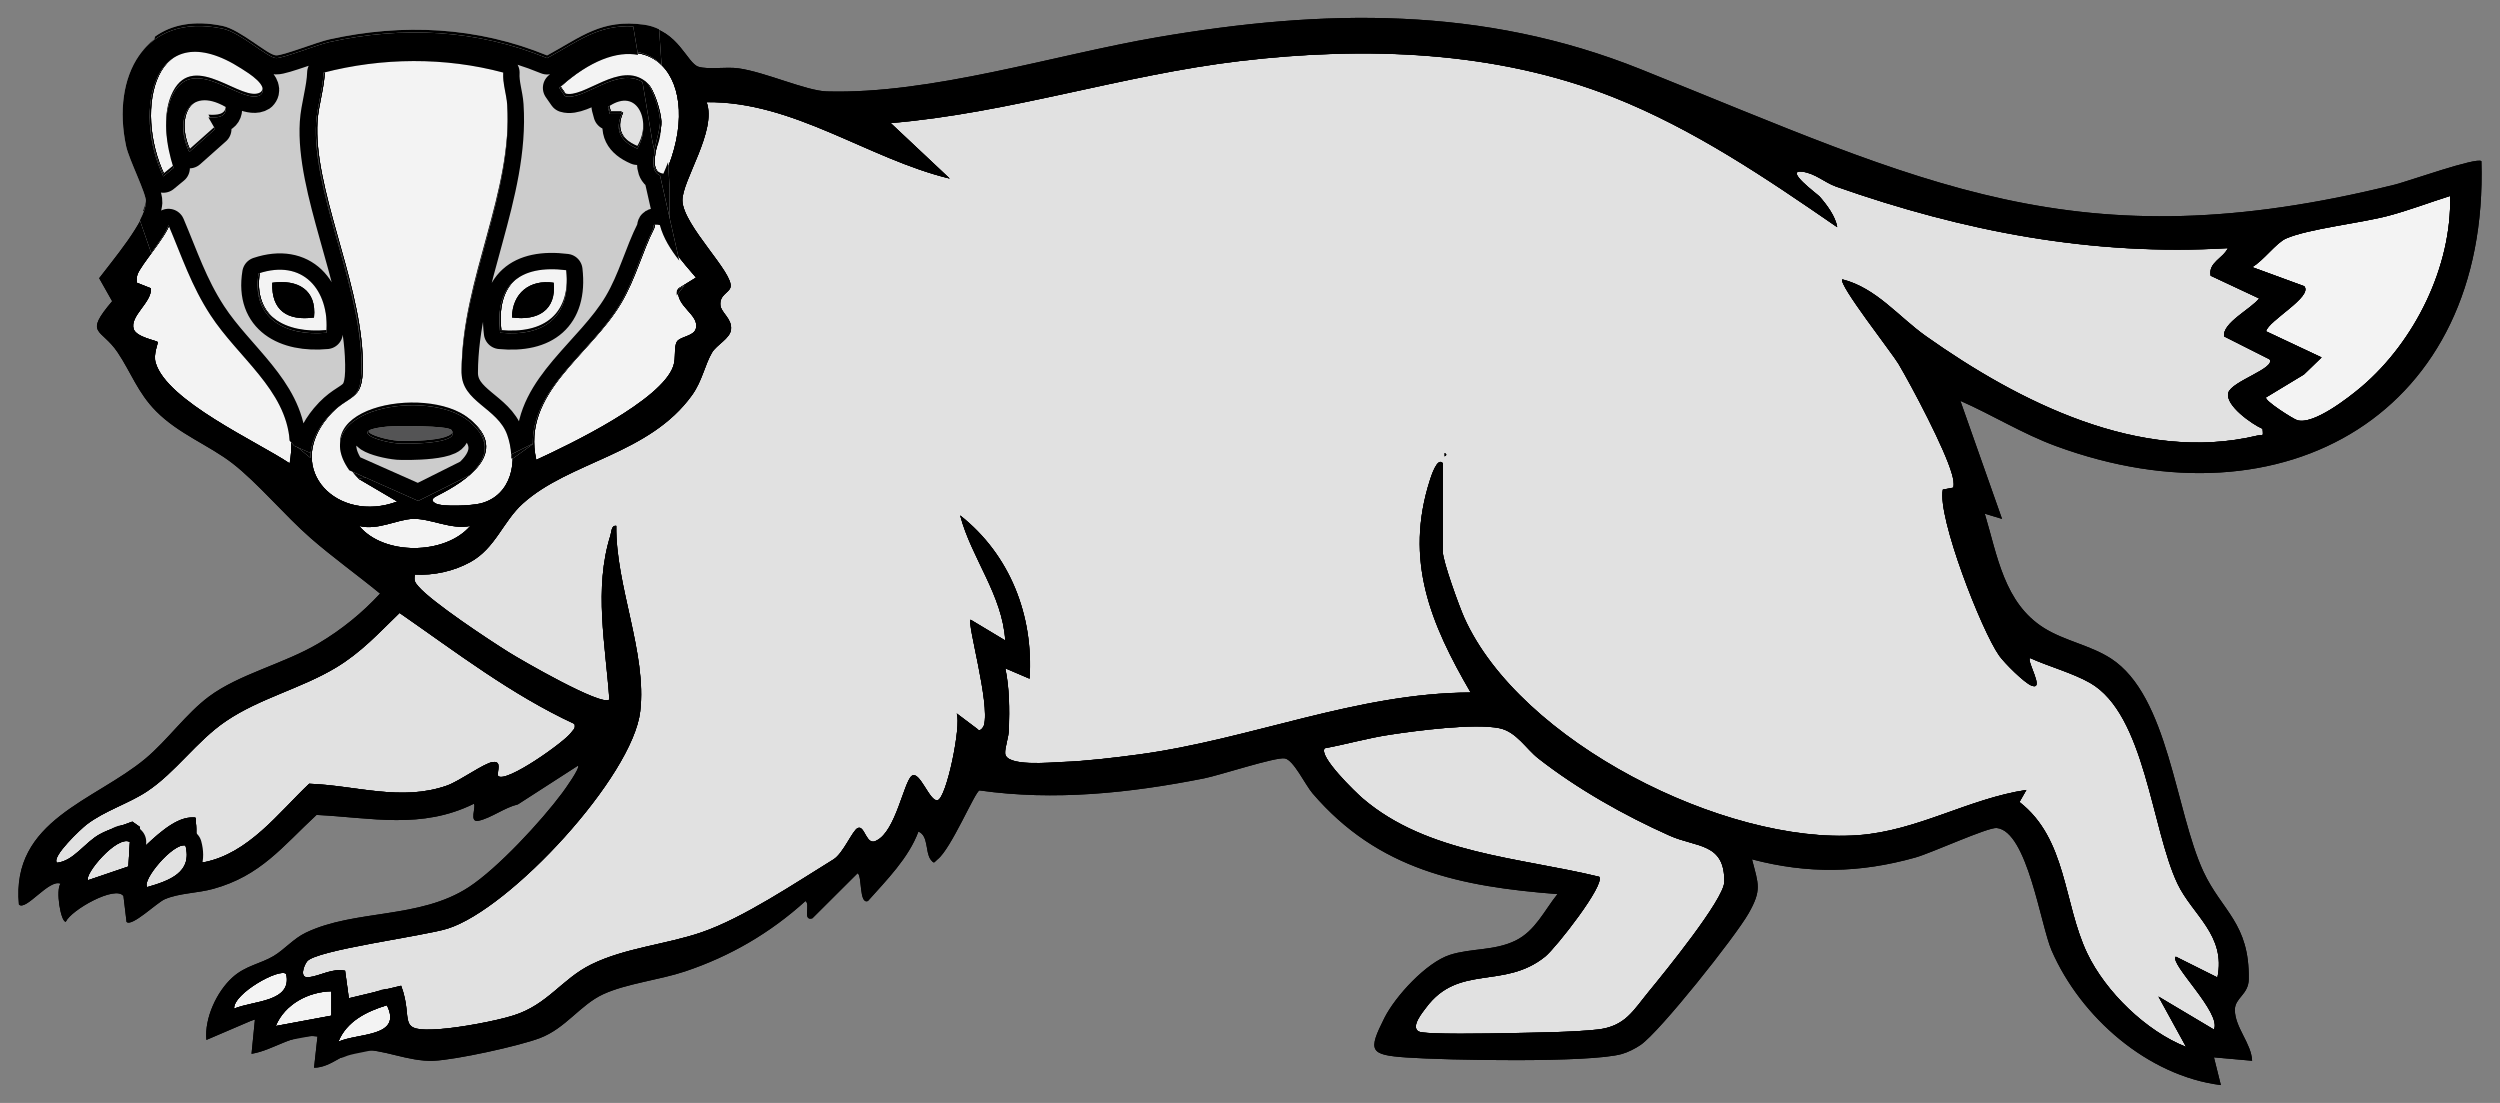 <?xml version="1.0" encoding="UTF-8" standalone="no"?>
<!DOCTYPE svg PUBLIC "-//W3C//DTD SVG 1.1//EN" "http://www.w3.org/Graphics/SVG/1.1/DTD/svg11.dtd">
<svg xmlns="http://www.w3.org/2000/svg" xmlns:xl="http://www.w3.org/1999/xlink" version="1.1" xmlns:dc="http://purl.org/dc/elements/1.1/" viewBox="58.5 67.5 306 135" width="306" height="135">
  <rect x="58.5" y="67.5" width="306" height="135" fill="#808080" stroke="none"/>
  <defs>
    <clipPath id="artboard_clip_path">
      <path d="M 58.5 67.5 L 364.5 67.5 L 364.5 202.5 L 58.5 202.5 Z"/>
    </clipPath>
    <clipPath id="outer_stroke_clip_path">
      <path d="M 58.5 67.5 L 364.5 67.5 L 364.5 202.5 L 58.5 202.5 Z M 235.106 124.217 L 235.098 124.229 L 235.098 135.071 C 235.098 136.219 237.105 141.741 237.708 143.089 C 244.519 158.313 269.671 170.91 285.92 169.737 C 293.224 169.21 299.422 165.269 306.522 164.197 L 305.676 165.677 C 311.492 170.192 311.054 178.078 313.962 184.179 C 316.215 188.902 321.185 193.736 326.079 195.654 L 322.69 189.485 L 329.48 193.528 C 330.488 191.517 324 185.455 324.812 184.604 L 329.909 187.151 C 330.985 181.96 326.827 179.473 325.024 175.672 C 321.827 168.938 321.071 154.95 314.319 151.09 C 312.206 149.887 309.222 149.066 306.956 148.042 C 306.548 148.467 308.818 152.047 307.173 151.434 C 306.284 151.103 303.822 148.641 303.197 147.757 C 301.034 144.704 295.617 130.815 296.297 127.435 L 297.586 127.193 C 297.7 126.602 297.564 126.062 297.403 125.492 C 296.548 122.452 292.599 114.97 290.873 112.041 C 290.107 110.748 283.445 102.254 283.998 101.701 C 288.177 102.772 290.86 106.276 294.244 108.669 C 305.536 116.658 320.441 124.268 334.798 120.824 C 335.436 120.671 335.551 121.126 335.432 119.991 C 334.123 119.43 330.845 117.104 331.236 115.599 C 331.606 114.175 337.107 112.585 336.286 111.484 L 330.73 108.682 C 330.471 107.037 334.118 105.268 335.011 104.035 L 329.08 101.255 C 328.761 99.643 330.611 99.129 331.189 97.879 C 314.545 98.865 298.823 95.821 283.237 90.345 C 281.842 89.852 280.69 88.721 279.1 88.522 C 276.796 88.232 280.988 91.306 281.192 91.54 C 282.068 92.539 283.165 93.985 283.369 95.311 C 274.67 89.312 265.819 83.305 255.93 79.389 C 241.518 73.688 225.566 73.17 210.299 74.972 C 195.9 76.673 182.006 81.358 167.513 82.57 L 174.74 89.363 C 164.715 86.936 155.617 79.878 144.98 80.01 C 146.281 83.518 141.944 89.635 142.021 92.084 C 142.115 95.116 148.368 100.978 147.905 102.67 C 147.714 103.372 146.562 103.58 146.668 104.851 C 146.749 105.791 148.113 106.501 147.973 107.84 C 147.858 108.937 146.213 109.702 145.652 110.65 C 144.763 112.155 144.453 114.12 143.207 115.858 C 137.974 123.162 128.212 123.97 122.481 129.144 C 120.045 131.342 119.14 134.616 116.045 136.312 C 114.012 137.426 111.576 137.957 109.272 137.83 C 109.153 138.582 109.251 138.761 109.714 139.297 C 111.402 141.244 118.302 145.801 120.785 147.357 C 122.231 148.263 132.217 154.049 133.08 153.127 C 132.621 146.494 131.159 139.569 133.208 133.055 C 133.348 132.613 133.318 131.772 133.926 131.874 C 133.833 139.182 137.693 147.447 136.86 154.572 C 135.924 162.586 120.951 178.758 113.285 181.165 C 110.335 182.092 97.083 183.788 96.063 185.199 C 95.646 185.769 95.123 187.261 96.28 187.125 C 97.704 186.96 99.179 185.982 100.735 186.326 L 101.194 189.693 L 107.593 188.163 C 109.217 192.486 106.743 193.872 112.405 193.46 C 114.778 193.286 119.101 192.508 121.363 191.793 C 125.551 190.471 127.268 187.329 130.861 185.561 C 135.002 183.52 140.044 183.108 144.359 181.628 C 149.478 179.872 155.859 175.57 160.515 172.7 C 161.714 171.96 162.828 169.163 163.482 168.861 C 164.367 168.457 164.511 171.195 165.816 170.37 C 168.125 169.206 169.107 163.287 170.076 162.488 C 171.046 161.689 172.291 165.694 173.252 165.46 C 174.357 165.196 176.173 156.315 175.599 154.836 L 178.145 156.753 C 178.43 157.153 178.868 156.519 178.936 156.264 C 179.676 153.547 176.853 143.837 177.295 143.357 L 181.538 145.903 C 181.194 140.317 177.406 135.823 176.02 130.598 C 182.112 135.394 185.016 142.851 184.514 150.576 L 181.542 149.304 C 182.057 151.745 182.053 154.257 181.985 156.762 C 181.955 157.807 181.479 158.998 181.525 159.721 C 181.627 161.379 187.027 160.83 188.549 160.775 C 191.41 160.673 194.96 160.248 197.838 159.861 C 211.507 158.033 224.537 152.319 238.507 152.272 C 233.584 143.812 230.366 136.078 233.525 126.249 C 233.627 125.939 234.422 123.354 235.106 124.217 Z M 235.319 122.941 L 235.319 122.941 C 235.595 123.082 235.595 123.226 235.319 123.366 Z"/>
    </clipPath>
    <clipPath id="outer_stroke_clip_path_2">
      <path d="M 58.5 67.5 L 364.5 67.5 L 364.5 202.5 L 58.5 202.5 Z M 120.271 76.218 L 120.275 76.226 C 113.128 74.313 105.425 74.377 98.265 76.239 C 98.206 78.233 97.483 80.41 97.364 82.353 C 96.858 90.494 102.389 101.382 102.878 110.833 C 103.21 117.27 101.56 115.072 98.622 118.592 C 93.244 125.041 99.851 131.627 107.129 128.893 L 102.449 126.143 C 94.447 117.648 110.832 114.57 116.074 118.894 C 120.9 122.873 115.607 126.376 112.108 128.137 C 111.661 128.362 111.024 128.685 111.802 129.119 C 112.631 129.578 116.291 129.399 117.35 129.123 C 121.146 128.132 121.946 123.966 120.76 120.586 C 119.573 117.206 115.165 116.53 115.173 112.955 C 115.207 101.807 121.482 91.209 120.755 80.197 C 120.67 78.867 120.186 77.583 120.271 76.218 Z"/>
    </clipPath>
    <clipPath id="outer_stroke_clip_path_3">
      <path d="M 58.5 67.5 L 364.5 67.5 L 364.5 202.5 L 58.5 202.5 Z M 254.238 174.813 L 254.242 174.809 C 255.041 175.74 248.928 183.533 247.64 184.574 C 242.589 188.66 237.062 185.433 233.057 190.824 C 232.636 191.394 231.161 193.141 232.122 193.741 C 232.815 194.17 241.369 193.991 242.993 193.957 C 246.122 193.894 251.062 193.847 254.03 193.515 C 257.452 193.133 258.4 191.19 260.368 188.8 C 262.167 186.619 269.518 177.589 269.556 175.459 C 269.641 170.625 266.155 171.246 262.877 169.784 C 257.307 167.297 251.606 164.087 246.811 160.341 C 245.284 159.151 244.115 157.051 242.023 156.625 C 238.958 156.001 231.909 156.923 228.572 157.433 C 225.893 157.841 223.304 158.59 220.651 159.083 C 219.831 160.039 224.439 164.495 225.324 165.247 C 233.24 172.007 244.494 172.449 254.238 174.813 Z"/>
    </clipPath>
    <clipPath id="outer_stroke_clip_path_4">
      <path d="M 58.5 67.5 L 364.5 67.5 L 364.5 202.5 L 58.5 202.5 Z M 128.816 156.107 L 128.816 156.107 C 121.091 152.523 114.357 147.34 107.406 142.523 C 104.829 145.015 102.721 147.345 99.613 149.215 C 95.34 151.783 90.323 152.944 86.17 155.754 C 82.56 158.199 80.005 162.042 76.498 164.363 C 74.236 165.864 71.311 166.727 69.087 168.432 C 68.437 168.929 64.751 172.381 65.474 173.104 C 67.514 172.892 68.858 170.634 70.699 169.618 C 71.961 168.921 73.373 168.606 74.699 168.066 L 75.609 168.708 L 75.886 171.404 C 77.374 170.03 79.729 167.671 81.833 167.564 C 82.718 167.522 82.39 167.573 82.48 168.202 C 82.62 169.206 82.433 170.336 82.599 171.501 C 82.658 171.931 82.637 173.202 83.466 173.04 C 88.92 171.969 92.577 167.003 96.343 163.428 C 102.091 163.64 107.614 165.626 113.205 163.657 C 114.761 163.109 117.784 160.881 118.825 160.771 C 119.986 160.643 119.314 161.855 119.467 162.48 C 120.424 163.424 127.647 158.275 128.404 157.174 C 128.65 156.813 128.982 156.719 128.816 156.107 Z"/>
    </clipPath>
    <clipPath id="outer_stroke_clip_path_5">
      <path d="M 58.5 67.5 L 364.5 67.5 L 364.5 202.5 L 58.5 202.5 Z M 358.394 91.481 L 358.398 91.485 C 355.873 92.276 353.407 93.228 350.839 93.912 C 347.438 94.818 341.044 95.494 338.314 96.693 C 337.094 97.224 335.504 99.448 334.165 100.196 L 340.542 102.534 C 341.643 103.806 336.142 106.752 335.866 108.053 L 342.664 111.25 L 340.504 113.337 L 335.866 116.143 C 335.606 116.522 339.182 118.783 339.679 118.936 C 341.66 119.544 345.954 116.198 347.544 114.851 C 354.062 109.32 358.632 100.111 358.394 91.481 Z"/>
    </clipPath>
    <clipPath id="outer_stroke_clip_path_6">
      <path d="M 58.5 67.5 L 364.5 67.5 L 364.5 202.5 L 58.5 202.5 Z M 139.44 94.882 L 139.445 94.877 C 138.343 94.678 138.786 95.026 138.56 95.477 C 137.068 98.419 136.328 101.569 134.526 104.618 C 130.729 111.037 122.316 115.591 124.144 123.783 C 128.183 121.929 139.508 116.5 140.92 112.291 C 141.264 111.275 140.954 110.004 141.353 109.324 C 141.719 108.699 143.369 108.665 143.658 107.781 C 144.236 106.008 141.077 105.013 141.541 102.802 L 143.692 101.471 C 142.017 99.507 140.121 97.441 139.44 94.882 Z"/>
    </clipPath>
    <clipPath id="outer_stroke_clip_path_7">
      <path d="M 58.5 67.5 L 364.5 67.5 L 364.5 202.5 L 58.5 202.5 Z M 93.954 124.217 L 93.954 124.217 C 95.434 116.156 88.334 111.9 84.427 105.901 C 82.08 102.296 80.949 98.789 79.291 94.89 C 78.764 96.591 75.715 99.928 75.32 101.123 C 75.21 101.446 75.222 101.773 75.252 102.105 L 76.978 102.789 C 77.097 104.52 74.346 106.178 74.865 107.781 C 75.188 108.771 77.671 109.184 77.799 109.358 C 77.896 109.49 77.242 110.82 77.552 111.896 C 78.908 116.573 90.022 121.581 93.954 124.217 Z"/>
    </clipPath>
    <clipPath id="outer_stroke_clip_path_8">
      <path d="M 58.5 67.5 L 364.5 67.5 L 364.5 202.5 L 58.5 202.5 Z M 139.865 88.925 L 139.865 88.921 C 145.078 77.225 137.906 68.391 127.115 78.084 L 127.817 79.092 C 130.074 79.806 134.577 75.032 137.727 77.672 C 138.582 78.39 139.411 81.23 139.457 82.357 C 139.542 84.423 137.306 88.462 139.865 88.925 Z"/>
    </clipPath>
    <clipPath id="outer_stroke_clip_path_9">
      <path d="M 58.5 67.5 L 364.5 67.5 L 364.5 202.5 L 58.5 202.5 Z M 78.657 88.925 L 79.907 87.897 C 79.032 85.116 78.441 81.541 79.844 78.854 C 82.475 73.82 88.402 80.355 90.57 78.947 C 91.688 77.855 89.099 76.299 88.227 75.737 C 77.463 68.808 74.793 80.912 78.657 88.925 Z"/>
    </clipPath>
    <clipPath id="outer_stroke_clip_path_10">
      <path d="M 58.5 67.5 L 364.5 67.5 L 364.5 202.5 L 58.5 202.5 Z M 127.97 100.404 L 127.97 100.404 C 122.299 99.699 119.169 102.211 119.888 108.061 C 125.3 108.588 128.62 106.08 127.97 100.404 Z M 126.269 102.109 L 126.269 102.109 C 126.626 105.485 124.275 106.794 121.168 106.356 C 121.202 103.385 123.349 101.671 126.269 102.109 Z"/>
    </clipPath>
    <clipPath id="outer_stroke_clip_path_11">
      <path d="M 58.5 67.5 L 364.5 67.5 L 364.5 202.5 L 58.5 202.5 Z M 98.635 108.061 L 98.635 108.061 C 98.984 102.76 95.727 98.997 90.315 100.804 C 89.409 106.348 93.691 108.529 98.635 108.061 Z M 96.934 106.361 L 96.934 106.361 C 93.695 106.799 91.692 105.51 91.828 102.109 C 94.94 101.671 97.292 102.981 96.934 106.361 Z"/>
    </clipPath>
    <clipPath id="outer_stroke_clip_path_12">
      <path d="M 58.5 67.5 L 364.5 67.5 L 364.5 202.5 L 58.5 202.5 Z M 116.066 131.874 L 116.066 131.874 C 113.736 132.367 111.219 130.947 109.068 131.006 C 107.1 131.057 104.732 132.465 102.461 131.874 C 105.437 135.509 112.988 135.462 116.066 131.874 Z"/>
    </clipPath>
    <clipPath id="outer_stroke_clip_path_13">
      <path d="M 58.5 67.5 L 364.5 67.5 L 364.5 202.5 L 58.5 202.5 Z M 86.302 80.431 L 86.297 80.435 C 81.621 77.74 79.98 82.17 81.833 85.945 L 84.996 83.135 L 84.176 81.707 C 85.171 81.758 86.425 81.753 86.302 80.431 Z"/>
    </clipPath>
    <clipPath id="outer_stroke_clip_path_14">
      <path d="M 58.5 67.5 L 364.5 67.5 L 364.5 202.5 L 58.5 202.5 Z M 99.056 188.834 L 99.056 188.834 C 96.25 188.885 93.346 190.412 92.254 193.082 L 99.056 191.815 Z"/>
    </clipPath>
    <clipPath id="outer_stroke_clip_path_15">
      <path d="M 58.5 67.5 L 364.5 67.5 L 364.5 202.5 L 58.5 202.5 Z M 134.772 81.277 L 134.772 81.277 C 133.854 83.318 134.691 84.678 136.677 85.524 C 138.458 82.599 136.911 77.761 133.072 80.431 L 133.301 81.277 Z"/>
    </clipPath>
    <clipPath id="outer_stroke_clip_path_16">
      <path d="M 58.5 67.5 L 364.5 67.5 L 364.5 202.5 L 58.5 202.5 Z M 93.529 186.713 L 93.529 186.713 C 92.747 185.922 87.02 189.115 87.156 190.96 C 89.456 189.97 94.307 190.182 93.529 186.713 Z"/>
    </clipPath>
    <clipPath id="outer_stroke_clip_path_17">
      <path d="M 58.5 67.5 L 364.5 67.5 L 364.5 202.5 L 58.5 202.5 Z M 105.854 190.539 L 105.854 190.539 C 103.367 191.3 100.922 192.508 99.915 195.008 C 102.295 193.911 107.805 194.485 105.854 190.539 Z"/>
    </clipPath>
    <clipPath id="outer_stroke_clip_path_18">
      <path d="M 58.5 67.5 L 364.5 67.5 L 364.5 202.5 L 58.5 202.5 Z M 74.398 170.553 L 74.398 170.549 C 72.829 169.66 68.705 174.63 69.3 175.226 L 74.21 173.555 Z"/>
    </clipPath>
    <clipPath id="outer_stroke_clip_path_19">
      <path d="M 58.5 67.5 L 364.5 67.5 L 364.5 202.5 L 58.5 202.5 Z M 81.2 170.983 L 81.2 170.983 C 79.712 170.613 75.783 175.294 76.527 176.08 C 79.219 175.302 82.097 174.286 81.2 170.983 Z"/>
    </clipPath>
    <clipPath id="inner_stroke_clip_path">
      <path d="M 362.225 87.225 C 363.16 118.018 338.191 132.418 310.136 122.095 C 306.046 120.59 302.411 118.307 298.453 116.564 L 303.55 131.015 L 301.437 130.373 C 302.976 135.504 303.81 141.316 308.695 144.369 C 311.224 145.95 314.345 146.469 316.87 148.097 C 323.936 152.655 324.765 166.803 328.2 174.18 C 330.449 179.009 333.859 180.506 333.748 187.359 C 333.719 189.247 332.044 189.625 332.048 191.113 C 332.056 193.26 334.071 195.216 334.161 197.337 L 329.488 196.921 L 330.334 200.313 C 321.368 199.187 313.167 191.998 309.617 183.835 C 308.261 180.71 306.65 169.244 302.904 168.848 C 301.816 168.734 294.92 171.909 292.922 172.466 C 286.107 174.371 279.81 174.49 272.944 172.683 C 273.748 175.757 274.156 176.424 272.532 179.286 C 270.908 182.147 261.669 193.783 259.31 195.399 C 258.668 195.837 257.762 196.3 257.018 196.508 C 253.12 197.614 235.476 197.274 230.621 196.933 C 226.136 196.615 225.915 196.147 227.951 192.1 C 229.299 189.421 233.083 185.31 235.961 184.379 C 238.55 183.541 241.411 183.894 243.992 182.632 C 246.432 181.441 247.521 178.937 249.136 176.939 C 237.236 176.012 227.203 173.993 219.159 164.61 C 218.258 163.56 216.829 160.499 215.754 160.328 C 214.593 160.146 207.791 162.395 205.861 162.777 C 196.809 164.567 187.571 165.554 178.388 164.248 C 177.852 164.372 174.914 171.395 173.256 172.687 C 172.801 173.045 172.895 173.312 172.393 172.687 C 171.734 171.714 172.159 169.801 170.914 169.282 C 169.723 172.509 166.998 175.243 164.736 177.781 C 163.631 178.24 164.039 174.656 163.47 174.384 L 157.934 179.902 C 156.693 180.272 157.717 178.176 157.092 177.785 C 152.756 181.705 147.879 184.553 142.331 186.407 C 139.232 187.444 135.193 187.882 132.353 189.183 C 129.513 190.484 127.757 193.366 124.56 194.57 C 121.98 195.543 114.306 197.218 111.589 197.337 C 108.447 197.478 105.225 195.815 102.674 196.045 C 100.586 196.232 99.081 198.171 96.939 198.188 L 97.36 194.366 C 94.409 193.94 92.058 196.028 89.286 196.487 L 89.707 192.24 L 83.763 194.786 C 83.508 192.159 85.009 188.898 86.952 187.138 C 88.555 185.684 90.396 185.472 91.986 184.519 C 93.329 183.716 94.426 182.381 95.931 181.662 C 101.96 178.771 109.842 180.025 115.87 176.093 C 119.412 173.784 124.747 168.015 127.307 164.571 C 127.651 164.108 129.534 161.493 129.254 161.209 L 121.89 165.957 C 120.271 166.336 118.638 167.615 117.086 167.96 C 115.853 168.232 116.823 166.242 116.5 165.881 C 110.08 169.048 103.983 167.581 97.245 167.246 C 93.049 171.14 90.413 174.686 84.614 176.293 C 82.628 176.841 80.43 176.803 78.662 177.568 C 77.692 177.989 74.619 180.995 73.989 180.336 L 73.611 177.181 C 72.65 175.816 67.23 178.852 66.549 180.327 C 65.929 180.332 65.291 176.437 65.912 175.663 C 64.504 175.051 61.647 179.069 60.814 178.21 C 59.845 167.866 70.087 165.549 76.319 160.341 C 78.989 158.109 81.293 154.836 84.057 152.774 C 87.79 149.989 93.282 148.748 97.504 146.239 C 100.285 144.59 102.835 142.528 105.021 140.155 C 102.223 137.86 99.243 135.734 96.518 133.357 C 93.393 130.632 90.017 126.581 86.956 124.212 C 84.07 121.976 80.371 120.624 77.607 117.831 C 75.367 115.574 74.525 113.052 72.901 110.633 C 70.869 107.606 68.726 108.512 72.229 104.367 L 70.639 101.552 C 72.2 99.469 76.374 94.593 76.54 92.076 C 76.608 91.064 74.457 86.898 74.1 85.197 C 72.319 76.809 76.213 68.842 85.902 70.836 C 88.083 71.286 91.416 74.398 92.453 74.445 C 93.295 74.483 97.483 72.812 98.979 72.485 C 107.963 70.5 117.065 70.933 125.632 74.449 C 129.845 72.162 132.298 69.968 137.497 70.687 C 141.528 71.244 142.595 75.24 143.994 75.669 C 145.197 76.039 147.357 75.652 148.9 75.865 C 152.169 76.324 157.186 78.616 159.686 78.688 C 172.487 79.054 187.473 74.232 200.168 72.056 C 220.498 68.574 239.949 68.2 259.327 75.976 C 293.942 89.861 312.623 99.805 351.685 90.082 C 353.216 89.699 361.68 86.693 362.225 87.229 Z M 78.657 88.925 L 79.907 87.897 C 79.027 85.116 78.436 81.541 79.844 78.854 C 82.471 73.82 88.398 80.359 90.57 78.947 C 91.688 77.855 89.099 76.294 88.227 75.737 C 77.463 68.808 74.793 80.912 78.657 88.925 Z M 139.865 88.925 C 145.078 77.234 137.91 68.395 127.115 78.089 L 127.817 79.096 C 130.074 79.81 134.577 75.036 137.727 77.676 C 138.582 78.395 139.411 81.235 139.457 82.361 C 139.542 84.427 137.302 88.462 139.865 88.93 Z M 235.106 124.217 L 235.106 135.058 C 235.106 136.202 237.113 141.724 237.717 143.076 C 244.523 158.301 269.679 170.898 285.928 169.724 C 293.228 169.197 299.431 165.256 306.531 164.185 L 305.685 165.664 C 311.501 170.179 311.063 178.061 313.971 184.166 C 316.224 188.89 321.194 193.728 326.087 195.641 L 322.699 189.472 L 329.488 193.515 C 330.496 191.504 324.004 185.442 324.82 184.591 L 329.918 187.138 C 330.993 181.947 326.836 179.46 325.033 175.659 C 321.836 168.925 321.079 154.938 314.328 151.077 C 312.219 149.87 309.235 149.054 306.964 148.029 C 306.56 148.454 308.826 152.038 307.181 151.422 C 306.288 151.09 303.831 148.629 303.206 147.744 C 301.042 144.692 295.626 130.802 296.306 127.422 L 297.594 127.18 C 297.709 126.585 297.569 126.045 297.411 125.479 C 296.557 122.44 292.611 114.957 290.881 112.028 C 290.12 110.735 283.458 102.241 284.006 101.688 C 288.186 102.755 290.868 106.259 294.252 108.656 C 305.549 116.645 320.45 124.255 334.807 120.811 C 335.445 120.658 335.559 121.113 335.44 119.978 C 334.131 119.417 330.853 117.091 331.244 115.586 C 331.614 114.162 337.111 112.572 336.295 111.471 L 330.738 108.669 C 330.475 107.028 334.127 105.255 335.02 104.022 L 329.089 101.242 C 328.77 99.631 330.619 99.116 331.197 97.866 C 314.553 98.853 298.831 95.809 283.245 90.333 C 281.851 89.844 280.703 88.709 279.109 88.509 C 276.8 88.22 280.996 91.298 281.2 91.527 C 282.076 92.526 283.169 93.972 283.377 95.298 C 274.679 89.3 265.827 83.292 255.938 79.377 C 241.53 73.676 225.575 73.157 210.308 74.959 C 195.908 76.66 182.014 81.345 167.521 82.557 L 174.749 89.351 C 164.724 86.927 155.621 79.866 144.988 79.997 C 146.289 83.505 141.953 89.623 142.029 92.072 C 142.123 95.103 148.377 100.966 147.913 102.658 C 147.722 103.359 146.57 103.567 146.676 104.839 C 146.757 105.778 148.122 106.492 147.982 107.827 C 147.867 108.929 146.226 109.69 145.66 110.638 C 144.772 112.138 144.461 114.107 143.216 115.846 C 137.982 123.15 128.221 123.957 122.49 129.131 C 120.054 131.329 119.148 134.607 116.053 136.299 C 114.021 137.413 111.585 137.945 109.281 137.817 C 109.162 138.57 109.259 138.748 109.723 139.284 C 111.411 141.231 118.306 145.789 120.794 147.345 C 122.239 148.25 132.226 154.036 133.089 153.114 C 132.63 146.486 131.167 139.56 133.216 133.043 C 133.357 132.596 133.327 131.759 133.935 131.861 C 133.841 139.165 137.702 147.43 136.868 154.559 C 135.929 162.573 120.959 178.741 113.294 181.152 C 110.343 182.079 97.092 183.775 96.071 185.187 C 95.659 185.756 95.136 187.249 96.288 187.113 C 97.712 186.947 99.188 185.973 100.744 186.313 L 101.203 189.68 L 107.601 188.15 C 109.225 192.474 106.751 193.86 112.414 193.447 C 114.786 193.273 119.11 192.495 121.372 191.781 C 125.559 190.458 127.277 187.317 130.869 185.548 C 135.015 183.507 140.057 183.099 144.368 181.615 C 149.487 179.86 155.864 175.557 160.523 172.687 C 161.718 171.948 162.836 169.15 163.491 168.848 C 164.375 168.44 164.52 171.182 165.825 170.358 C 168.133 169.193 169.137 163.262 170.085 162.475 C 171.033 161.689 172.296 165.677 173.261 165.447 C 174.366 165.184 176.181 156.302 175.607 154.823 L 178.154 156.74 C 178.439 157.14 178.877 156.506 178.945 156.251 C 179.685 153.535 176.862 143.824 177.304 143.344 L 181.547 145.891 C 181.202 140.304 177.414 135.81 176.028 130.585 C 182.125 135.385 185.029 142.842 184.523 150.563 L 181.551 149.292 C 182.065 151.732 182.065 154.249 181.993 156.749 C 181.963 157.795 181.487 158.985 181.534 159.708 C 181.636 161.366 187.035 160.817 188.557 160.762 C 191.423 160.66 194.968 160.235 197.847 159.848 C 211.511 158.02 224.542 152.302 238.516 152.259 C 233.593 143.799 230.375 136.065 233.533 126.236 C 233.635 125.926 234.426 123.341 235.115 124.204 Z M 120.271 76.218 C 113.124 74.305 105.425 74.369 98.261 76.231 C 98.201 78.225 97.479 80.401 97.36 82.344 C 96.858 90.49 102.385 101.374 102.874 110.825 C 103.205 117.266 101.556 115.063 98.618 118.584 C 93.24 125.033 99.847 131.614 107.125 128.885 L 102.444 126.134 C 94.443 117.635 110.832 114.562 116.07 118.885 C 120.896 122.865 115.603 126.368 112.104 128.128 C 111.653 128.353 111.019 128.676 111.797 129.11 C 112.622 129.574 116.287 129.391 117.346 129.114 C 121.142 128.124 121.92 123.902 120.755 120.577 C 119.59 117.253 115.16 116.522 115.169 112.946 C 115.203 101.799 121.478 91.2 120.751 80.189 C 120.662 78.858 120.177 77.574 120.266 76.209 Z M 86.302 80.431 C 81.625 77.74 79.98 82.166 81.838 85.941 L 85.001 83.131 L 84.18 81.702 C 85.175 81.758 86.425 81.753 86.306 80.427 Z M 134.772 81.277 C 133.854 83.318 134.691 84.678 136.677 85.524 C 138.463 82.599 136.911 77.761 133.072 80.431 L 133.301 81.277 L 134.772 81.277 Z M 358.394 91.481 C 355.869 92.271 353.407 93.224 350.835 93.908 C 347.434 94.814 341.044 95.494 338.31 96.689 C 337.094 97.224 335.504 99.448 334.161 100.192 L 340.538 102.53 C 341.639 103.801 336.138 106.748 335.861 108.048 L 342.659 111.246 L 340.5 113.333 L 335.861 116.139 C 335.606 116.517 339.177 118.779 339.675 118.932 C 341.656 119.54 345.95 116.194 347.54 114.847 C 354.058 109.315 358.628 100.107 358.39 91.476 Z M 93.954 124.217 C 95.434 116.156 88.338 111.896 84.427 105.901 C 82.08 102.301 80.949 98.793 79.291 94.89 C 78.764 96.587 75.72 99.928 75.32 101.123 C 75.214 101.446 75.222 101.773 75.252 102.105 L 76.978 102.789 C 77.097 104.52 74.346 106.178 74.865 107.781 C 75.184 108.771 77.671 109.184 77.799 109.358 C 77.896 109.49 77.237 110.82 77.552 111.896 C 78.908 116.573 90.022 121.581 93.954 124.217 Z M 139.44 94.882 C 138.339 94.682 138.786 95.035 138.556 95.481 C 137.068 98.423 136.324 101.574 134.521 104.622 C 130.729 111.037 122.311 115.591 124.139 123.787 C 128.178 121.934 139.504 116.505 140.916 112.296 C 141.256 111.275 140.95 110.008 141.349 109.328 C 141.715 108.703 143.364 108.669 143.654 107.785 C 144.232 106.012 141.073 105.013 141.536 102.806 L 143.688 101.476 C 142.012 99.512 140.121 97.445 139.436 94.886 Z M 98.635 108.061 C 98.984 102.76 95.727 98.997 90.315 100.804 C 89.409 106.348 93.686 108.529 98.635 108.061 Z M 127.97 100.404 C 122.303 99.699 119.169 102.211 119.888 108.061 C 125.3 108.588 128.62 106.08 127.97 100.404 Z M 113.936 119.97 C 113.528 119.413 107.227 119.434 106.075 119.544 C 101.029 120.021 104.995 121.398 107.397 121.615 C 107.988 121.666 115.245 121.772 113.932 119.974 Z M 116.066 131.874 C 113.736 132.367 111.219 130.947 109.068 131.006 C 107.1 131.062 104.732 132.465 102.461 131.874 C 105.433 135.509 112.988 135.462 116.066 131.874 Z M 128.816 156.107 C 121.091 152.527 114.357 147.345 107.406 142.523 C 104.829 145.011 102.721 147.345 99.613 149.215 C 95.34 151.783 90.323 152.944 86.17 155.754 C 82.56 158.199 80.005 162.042 76.498 164.363 C 74.232 165.864 71.307 166.723 69.087 168.432 C 68.437 168.929 64.751 172.381 65.474 173.104 C 67.514 172.892 68.858 170.634 70.699 169.618 C 71.961 168.921 73.373 168.606 74.699 168.066 L 75.609 168.708 L 75.886 171.404 C 77.374 170.03 79.729 167.675 81.833 167.564 C 82.718 167.518 82.394 167.569 82.48 168.202 C 82.62 169.21 82.433 170.336 82.599 171.501 C 82.658 171.926 82.637 173.202 83.466 173.04 C 88.92 171.969 92.572 166.999 96.343 163.428 C 102.091 163.64 107.614 165.626 113.205 163.657 C 114.761 163.109 117.788 160.881 118.825 160.771 C 119.986 160.647 119.314 161.855 119.467 162.48 C 120.424 163.419 127.651 158.275 128.404 157.174 C 128.65 156.817 128.978 156.719 128.816 156.107 Z M 254.238 174.813 C 255.037 175.744 248.924 183.537 247.635 184.579 C 242.585 188.664 237.054 185.438 233.053 190.828 C 232.632 191.394 231.153 193.145 232.118 193.745 C 232.811 194.178 241.364 193.996 242.989 193.962 C 246.118 193.898 251.062 193.851 254.025 193.519 C 257.448 193.137 258.396 191.194 260.364 188.805 C 262.163 186.619 269.513 177.589 269.552 175.464 C 269.637 170.63 266.15 171.25 262.873 169.788 C 257.303 167.301 251.602 164.091 246.806 160.345 C 245.28 159.155 244.111 157.055 242.019 156.63 C 238.954 156.005 231.901 156.927 228.568 157.438 C 225.889 157.846 223.3 158.594 220.647 159.087 C 219.827 160.044 224.435 164.499 225.32 165.252 C 233.236 172.007 244.494 172.449 254.234 174.817 Z M 74.398 170.553 C 72.829 169.665 68.705 174.635 69.3 175.23 L 74.21 173.559 L 74.398 170.557 Z M 81.2 170.983 C 79.712 170.613 75.783 175.294 76.527 176.08 C 79.219 175.302 82.097 174.286 81.2 170.983 Z M 93.529 186.713 C 92.747 185.922 87.02 189.115 87.156 190.96 C 89.456 189.97 94.307 190.182 93.529 186.713 Z M 99.056 188.834 C 96.254 188.885 93.346 190.416 92.254 193.082 L 99.06 191.815 L 99.06 188.834 Z M 105.854 190.539 C 103.367 191.3 100.922 192.508 99.915 195.008 C 102.291 193.911 107.805 194.485 105.854 190.539 Z"/>
    </clipPath>
    <clipPath id="inner_stroke_clip_path_2">
      <path d="M 78.491 88.759 L 78.491 88.759 C 74.626 80.745 77.296 68.641 88.061 75.571 C 88.932 76.128 91.521 77.688 90.403 78.781 C 88.231 80.192 82.304 73.653 79.677 78.687 C 78.27 81.374 78.861 84.95 79.741 87.73 Z M 86.135 80.264 L 86.139 80.26 C 86.258 81.587 85.008 81.591 84.013 81.536 L 84.834 82.964 L 81.671 85.774 C 79.813 81.999 81.458 77.573 86.135 80.264 Z M 134.606 81.11 L 134.606 81.11 L 133.135 81.11 L 132.905 80.264 C 136.744 77.595 138.296 82.433 136.51 85.358 C 134.525 84.512 133.687 83.151 134.606 81.11 Z M 98.468 107.895 L 98.468 107.895 C 93.52 108.362 89.243 106.181 90.148 100.637 C 95.56 98.83 98.817 102.593 98.468 107.895 Z M 127.803 100.238 L 127.803 100.238 C 128.454 105.913 125.133 108.422 119.721 107.895 C 119.003 102.045 122.136 99.532 127.803 100.238 Z M 113.769 119.803 L 113.765 119.807 C 115.079 121.605 107.822 121.499 107.231 121.448 C 104.828 121.231 100.862 119.854 105.908 119.378 C 107.061 119.267 113.361 119.246 113.769 119.803 Z M 120.099 76.05 C 120.099 76.05 120.099 76.05 120.099 76.05 Z M 120.099 76.05 C 120.012 77.412 120.495 78.694 120.584 80.022 C 121.311 91.033 115.036 101.632 115.002 112.779 C 114.994 116.355 119.424 117.086 120.589 120.411 C 120.947 121.435 121.122 122.543 121.081 123.617 L 121.333 123.583 L 123.729 121.853 C 123.369 114.738 130.844 110.394 134.355 104.455 C 136.157 101.407 136.901 98.257 138.389 95.315 C 138.619 94.868 138.173 94.515 139.274 94.715 L 139.269 94.719 C 139.513 95.63 139.909 96.478 140.394 97.282 L 140.458 97.146 C 140.458 97.146 140.458 90.958 140.458 90.396 C 140.458 90.279 140.386 89.12 140.27 87.357 C 140.1 87.819 139.909 88.287 139.699 88.759 L 139.699 88.763 C 137.135 88.295 139.376 84.261 139.291 82.195 C 139.244 81.068 138.415 78.228 137.56 77.509 C 134.41 74.869 129.908 79.644 127.65 78.929 L 126.949 77.922 C 132.456 72.977 137.019 72.855 139.476 75.475 C 139.372 73.933 139.271 72.438 139.179 71.084 C 138.641 70.817 138.03 70.617 137.331 70.52 C 132.131 69.802 129.678 71.995 125.465 74.283 C 116.898 70.767 107.796 70.333 98.813 72.318 C 97.316 72.646 93.129 74.317 92.287 74.278 C 91.249 74.232 87.916 71.12 85.735 70.669 C 82.224 69.946 79.473 70.532 77.478 71.972 L 73.909 84.912 C 73.917 84.952 73.925 84.991 73.933 85.03 C 74.29 86.731 76.442 90.897 76.374 91.909 C 76.347 92.314 76.216 92.781 76.009 93.287 L 78.021 94.896 L 78.549 95.905 C 78.814 95.466 79.019 95.062 79.124 94.724 C 80.782 98.626 81.913 102.134 84.26 105.735 C 87.732 111.056 93.714 115.011 93.978 121.471 L 96.497 123.545 C 96.406 121.955 96.98 120.181 98.451 118.417 C 101.389 114.897 103.039 117.099 102.707 110.658 C 102.218 101.207 96.691 90.323 97.193 82.178 C 97.312 80.235 98.035 78.058 98.094 76.064 C 105.256 74.202 112.954 74.138 120.099 76.05 Z M 102.449 126.068 L 117.061 124.145 C 118.201 122.558 118.303 120.697 115.903 118.719 C 110.666 114.395 94.276 117.469 102.278 125.967 Z"/>
    </clipPath>
    <clipPath id="inner_stroke_clip_path_3">
      <path d="M 78.491 89.092 L 78.491 89.092 C 74.626 81.078 77.296 68.974 88.061 75.904 C 88.932 76.461 91.521 78.021 90.403 79.114 C 88.231 80.525 82.304 73.987 79.677 79.02 C 78.27 81.707 78.861 85.283 79.741 88.063 Z M 86.135 80.598 L 86.139 80.594 C 86.258 81.92 85.008 81.924 84.013 81.869 L 84.834 83.297 L 81.671 86.108 C 79.813 82.332 81.458 77.907 86.135 80.598 Z M 134.606 81.444 L 134.606 81.444 L 133.135 81.444 L 132.905 80.598 C 136.744 77.928 138.296 82.766 136.51 85.691 C 134.525 84.845 133.687 83.484 134.606 81.444 Z M 98.468 108.228 L 98.468 108.228 C 93.52 108.696 89.243 106.515 90.148 100.971 C 95.56 99.164 98.817 102.926 98.468 108.228 Z M 127.803 100.571 L 127.803 100.571 C 128.454 106.247 125.133 108.755 119.721 108.228 C 119.003 102.378 122.136 99.865 127.803 100.571 Z M 113.769 120.136 L 113.765 120.14 C 115.079 121.939 107.822 121.833 107.231 121.781 C 104.828 121.565 100.862 120.187 105.908 119.711 C 107.061 119.601 113.361 119.579 113.769 120.136 Z M 120.099 76.383 C 120.012 77.745 120.495 79.027 120.584 80.355 C 121.311 91.367 115.036 101.966 115.002 113.113 C 114.994 116.688 119.424 117.42 120.589 120.744 C 120.856 121.506 121.02 122.315 121.07 123.121 L 123.717 121.798 C 123.642 114.911 130.908 110.619 134.355 104.788 C 136.157 101.74 136.901 98.59 138.389 95.648 C 138.619 95.201 138.173 94.849 139.274 95.048 L 139.269 95.053 C 139.7 96.662 140.608 98.077 141.639 99.394 L 139.287 88.974 C 138.316 88.551 138.364 87.375 138.63 86.068 L 138.375 84.938 L 137.142 77.539 C 134.023 75.608 129.81 79.946 127.65 79.263 L 126.949 78.255 C 130.734 74.856 134.073 73.736 136.588 74.218 L 136.007 70.729 C 131.682 70.525 129.304 72.532 125.465 74.616 C 116.898 71.1 107.796 70.666 98.813 72.652 C 97.316 72.979 93.129 74.65 92.287 74.612 C 91.249 74.565 87.916 71.453 85.735 71.002 C 76.046 69.008 72.152 76.976 73.933 85.364 C 74.29 87.064 76.442 91.231 76.374 92.242 C 76.333 92.863 76.048 93.626 75.62 94.456 L 77.01 98.472 C 77.912 97.243 78.853 95.931 79.124 95.057 C 80.782 98.96 81.913 102.467 84.26 106.068 C 87.663 111.284 93.476 115.186 93.956 121.421 L 94.5 122.062 L 96.518 122.959 C 96.655 121.619 97.258 120.181 98.451 118.75 C 101.389 115.23 103.039 117.432 102.707 110.991 C 102.218 101.54 96.691 90.657 97.193 82.511 C 97.312 80.568 98.035 78.391 98.094 76.397 C 105.256 74.536 112.954 74.471 120.099 76.383 Z M 120.099 76.383 C 120.099 76.383 120.099 76.383 120.099 76.383 Z M 120.099 76.383 C 120.099 76.383 120.099 76.383 120.099 76.383 Z M 101.254 125.064 L 109.688 128.812 L 115.979 125.667 C 117.976 123.858 118.931 121.549 115.903 119.052 C 110.928 114.945 95.891 117.513 101.254 125.064 Z M 141.338 103.659 L 142.291 102.403 L 141.37 102.973 C 141.319 103.215 141.312 103.443 141.338 103.659 Z"/>
    </clipPath>
  </defs>
  <g id="Badger_Courant_Guardant" stroke-opacity="1" fill="none" fill-opacity="1" stroke-dasharray="none" stroke="none">
    <title>Badger Courant Guardant</title>
    <g id="Badger_Courant_Guardant_Art" clip-path="url(#artboard_clip_path)">
      <title>Art</title>
      <g id="Group_490">
        <g id="Graphic_478">
          <path d="M 235.106 124.217 C 234.422 123.354 233.627 125.939 233.525 126.249 C 230.366 136.078 233.584 143.812 238.507 152.272 C 224.537 152.319 211.507 158.033 197.838 159.861 C 194.96 160.248 191.41 160.673 188.549 160.775 C 187.027 160.83 181.627 161.379 181.525 159.721 C 181.479 158.998 181.955 157.807 181.985 156.762 C 182.053 154.257 182.057 151.745 181.542 149.304 L 184.514 150.576 C 185.016 142.851 182.112 135.394 176.02 130.598 C 177.406 135.823 181.194 140.317 181.538 145.903 L 177.295 143.357 C 176.853 143.837 179.676 153.547 178.936 156.264 C 178.868 156.519 178.43 157.153 178.145 156.753 L 175.599 154.836 C 176.173 156.315 174.357 165.196 173.252 165.46 C 172.291 165.694 171.046 161.689 170.076 162.488 C 169.107 163.287 168.125 169.206 165.816 170.37 C 164.511 171.195 164.367 168.457 163.482 168.861 C 162.828 169.163 161.714 171.96 160.515 172.7 C 155.859 175.57 149.478 179.872 144.359 181.628 C 140.044 183.108 135.002 183.52 130.861 185.561 C 127.268 187.329 125.551 190.471 121.363 191.793 C 119.101 192.508 114.778 193.286 112.405 193.46 C 106.743 193.872 109.217 192.486 107.593 188.163 L 101.194 189.693 L 100.735 186.326 C 99.179 185.982 97.704 186.96 96.28 187.125 C 95.123 187.261 95.646 185.769 96.063 185.199 C 97.083 183.788 110.335 182.092 113.285 181.165 C 120.951 178.758 135.924 162.586 136.86 154.572 C 137.693 147.447 133.833 139.182 133.926 131.874 C 133.318 131.772 133.348 132.613 133.208 133.055 C 131.159 139.569 132.621 146.494 133.08 153.127 C 132.217 154.049 122.231 148.263 120.785 147.357 C 118.302 145.801 111.402 141.244 109.714 139.297 C 109.251 138.761 109.153 138.582 109.272 137.83 C 111.576 137.957 114.012 137.426 116.045 136.312 C 119.14 134.616 120.045 131.342 122.481 129.144 C 128.212 123.97 137.974 123.162 143.207 115.858 C 144.453 114.12 144.763 112.155 145.652 110.65 C 146.213 109.702 147.858 108.937 147.973 107.84 C 148.113 106.501 146.749 105.791 146.668 104.851 C 146.562 103.58 147.714 103.372 147.905 102.67 C 148.368 100.978 142.115 95.116 142.021 92.084 C 141.944 89.635 146.281 83.518 144.98 80.01 C 155.617 79.878 164.715 86.936 174.74 89.363 L 167.513 82.57 C 182.006 81.358 195.9 76.673 210.299 74.972 C 225.566 73.17 241.518 73.688 255.93 79.389 C 265.819 83.305 274.67 89.312 283.369 95.311 C 283.165 93.985 282.068 92.539 281.192 91.54 C 280.988 91.306 276.796 88.232 279.1 88.522 C 280.69 88.721 281.842 89.852 283.237 90.345 C 298.823 95.821 314.545 98.865 331.189 97.879 C 330.611 99.129 328.761 99.643 329.08 101.255 L 335.011 104.035 C 334.118 105.268 330.471 107.037 330.73 108.682 L 336.286 111.484 C 337.107 112.585 331.606 114.175 331.236 115.599 C 330.845 117.104 334.123 119.43 335.432 119.991 C 335.551 121.126 335.436 120.671 334.798 120.824 C 320.441 124.268 305.536 116.658 294.244 108.669 C 290.86 106.276 288.177 102.772 283.998 101.701 C 283.445 102.254 290.107 110.748 290.873 112.041 C 292.599 114.97 296.548 122.452 297.403 125.492 C 297.564 126.062 297.7 126.602 297.586 127.193 L 296.297 127.435 C 295.617 130.815 301.034 144.704 303.197 147.757 C 303.822 148.641 306.284 151.103 307.173 151.434 C 308.818 152.047 306.548 148.467 306.956 148.042 C 309.222 149.066 312.206 149.887 314.319 151.09 C 321.071 154.95 321.827 168.938 325.024 175.672 C 326.827 179.473 330.985 181.96 329.909 187.151 L 324.812 184.604 C 324 185.455 330.488 191.517 329.48 193.528 L 322.69 189.485 L 326.079 195.654 C 321.185 193.736 316.215 188.902 313.962 184.179 C 311.054 178.078 311.492 170.192 305.676 165.677 L 306.522 164.197 C 299.422 165.269 293.224 169.21 285.92 169.737 C 269.671 170.91 244.519 158.313 237.708 143.089 C 237.105 141.741 235.098 136.219 235.098 135.071 L 235.098 124.229 Z M 235.319 122.941 L 235.319 123.366 C 235.595 123.226 235.595 123.082 235.319 122.941 Z" fill="#e1e1e1"/>
          <path d="M 235.106 124.217 C 234.422 123.354 233.627 125.939 233.525 126.249 C 230.366 136.078 233.584 143.812 238.507 152.272 C 224.537 152.319 211.507 158.033 197.838 159.861 C 194.96 160.248 191.41 160.673 188.549 160.775 C 187.027 160.83 181.627 161.379 181.525 159.721 C 181.479 158.998 181.955 157.807 181.985 156.762 C 182.053 154.257 182.057 151.745 181.542 149.304 L 184.514 150.576 C 185.016 142.851 182.112 135.394 176.02 130.598 C 177.406 135.823 181.194 140.317 181.538 145.903 L 177.295 143.357 C 176.853 143.837 179.676 153.547 178.936 156.264 C 178.868 156.519 178.43 157.153 178.145 156.753 L 175.599 154.836 C 176.173 156.315 174.357 165.196 173.252 165.46 C 172.291 165.694 171.046 161.689 170.076 162.488 C 169.107 163.287 168.125 169.206 165.816 170.37 C 164.511 171.195 164.367 168.457 163.482 168.861 C 162.828 169.163 161.714 171.96 160.515 172.7 C 155.859 175.57 149.478 179.872 144.359 181.628 C 140.044 183.108 135.002 183.52 130.861 185.561 C 127.268 187.329 125.551 190.471 121.363 191.793 C 119.101 192.508 114.778 193.286 112.405 193.46 C 106.743 193.872 109.217 192.486 107.593 188.163 L 101.194 189.693 L 100.735 186.326 C 99.179 185.982 97.704 186.96 96.28 187.125 C 95.123 187.261 95.646 185.769 96.063 185.199 C 97.083 183.788 110.335 182.092 113.285 181.165 C 120.951 178.758 135.924 162.586 136.86 154.572 C 137.693 147.447 133.833 139.182 133.926 131.874 C 133.318 131.772 133.348 132.613 133.208 133.055 C 131.159 139.569 132.621 146.494 133.08 153.127 C 132.217 154.049 122.231 148.263 120.785 147.357 C 118.302 145.801 111.402 141.244 109.714 139.297 C 109.251 138.761 109.153 138.582 109.272 137.83 C 111.576 137.957 114.012 137.426 116.045 136.312 C 119.14 134.616 120.045 131.342 122.481 129.144 C 128.212 123.97 137.974 123.162 143.207 115.858 C 144.453 114.12 144.763 112.155 145.652 110.65 C 146.213 109.702 147.858 108.937 147.973 107.84 C 148.113 106.501 146.749 105.791 146.668 104.851 C 146.562 103.58 147.714 103.372 147.905 102.67 C 148.368 100.978 142.115 95.116 142.021 92.084 C 141.944 89.635 146.281 83.518 144.98 80.01 C 155.617 79.878 164.715 86.936 174.74 89.363 L 167.513 82.57 C 182.006 81.358 195.9 76.673 210.299 74.972 C 225.566 73.17 241.518 73.688 255.93 79.389 C 265.819 83.305 274.67 89.312 283.369 95.311 C 283.165 93.985 282.068 92.539 281.192 91.54 C 280.988 91.306 276.796 88.232 279.1 88.522 C 280.69 88.721 281.842 89.852 283.237 90.345 C 298.823 95.821 314.545 98.865 331.189 97.879 C 330.611 99.129 328.761 99.643 329.08 101.255 L 335.011 104.035 C 334.118 105.268 330.471 107.037 330.73 108.682 L 336.286 111.484 C 337.107 112.585 331.606 114.175 331.236 115.599 C 330.845 117.104 334.123 119.43 335.432 119.991 C 335.551 121.126 335.436 120.671 334.798 120.824 C 320.441 124.268 305.536 116.658 294.244 108.669 C 290.86 106.276 288.177 102.772 283.998 101.701 C 283.445 102.254 290.107 110.748 290.873 112.041 C 292.599 114.97 296.548 122.452 297.403 125.492 C 297.564 126.062 297.7 126.602 297.586 127.193 L 296.297 127.435 C 295.617 130.815 301.034 144.704 303.197 147.757 C 303.822 148.641 306.284 151.103 307.173 151.434 C 308.818 152.047 306.548 148.467 306.956 148.042 C 309.222 149.066 312.206 149.887 314.319 151.09 C 321.071 154.95 321.827 168.938 325.024 175.672 C 326.827 179.473 330.985 181.96 329.909 187.151 L 324.812 184.604 C 324 185.455 330.488 191.517 329.48 193.528 L 322.69 189.485 L 326.079 195.654 C 321.185 193.736 316.215 188.902 313.962 184.179 C 311.054 178.078 311.492 170.192 305.676 165.677 L 306.522 164.197 C 299.422 165.269 293.224 169.21 285.92 169.737 C 269.671 170.91 244.519 158.313 237.708 143.089 C 237.105 141.741 235.098 136.219 235.098 135.071 L 235.098 124.229 Z M 235.319 122.941 L 235.319 123.366 C 235.595 123.226 235.595 123.082 235.319 122.941 Z" stroke="black" stroke-linecap="butt" stroke-linejoin="round" stroke-width="4" clip-path="url(#outer_stroke_clip_path)"/>
        </g>
        <g id="Graphic_477">
          <path d="M 120.271 76.218 C 120.186 77.583 120.67 78.867 120.755 80.197 C 121.482 91.209 115.207 101.807 115.173 112.955 C 115.165 116.53 119.573 117.206 120.76 120.586 C 121.946 123.966 121.146 128.132 117.35 129.123 C 116.291 129.399 112.631 129.578 111.802 129.119 C 111.024 128.685 111.661 128.362 112.108 128.137 C 115.607 126.376 120.9 122.873 116.074 118.894 C 110.832 114.57 94.447 117.648 102.449 126.143 L 107.129 128.893 C 99.851 131.627 93.244 125.041 98.622 118.592 C 101.56 115.072 103.21 117.27 102.878 110.833 C 102.389 101.382 96.858 90.494 97.364 82.353 C 97.483 80.41 98.206 78.233 98.265 76.239 C 105.425 74.377 113.128 74.313 120.275 76.226 Z" fill="#f3f3f3"/>
          <path d="M 120.271 76.218 C 120.186 77.583 120.67 78.867 120.755 80.197 C 121.482 91.209 115.207 101.807 115.173 112.955 C 115.165 116.53 119.573 117.206 120.76 120.586 C 121.946 123.966 121.146 128.132 117.35 129.123 C 116.291 129.399 112.631 129.578 111.802 129.119 C 111.024 128.685 111.661 128.362 112.108 128.137 C 115.607 126.376 120.9 122.873 116.074 118.894 C 110.832 114.57 94.447 117.648 102.449 126.143 L 107.129 128.893 C 99.851 131.627 93.244 125.041 98.622 118.592 C 101.56 115.072 103.21 117.27 102.878 110.833 C 102.389 101.382 96.858 90.494 97.364 82.353 C 97.483 80.41 98.206 78.233 98.265 76.239 C 105.425 74.377 113.128 74.313 120.275 76.226 Z" stroke="black" stroke-linecap="butt" stroke-linejoin="round" stroke-width="4" clip-path="url(#outer_stroke_clip_path_2)"/>
        </g>
        <g id="Graphic_476">
          <path d="M 254.238 174.813 C 244.494 172.449 233.24 172.007 225.324 165.247 C 224.439 164.495 219.831 160.039 220.651 159.083 C 223.304 158.59 225.893 157.841 228.572 157.433 C 231.909 156.923 238.958 156.001 242.023 156.625 C 244.115 157.051 245.284 159.151 246.811 160.341 C 251.606 164.087 257.307 167.297 262.877 169.784 C 266.155 171.246 269.641 170.625 269.556 175.459 C 269.518 177.589 262.167 186.619 260.368 188.8 C 258.4 191.19 257.452 193.133 254.03 193.515 C 251.062 193.847 246.122 193.894 242.993 193.957 C 241.369 193.991 232.815 194.17 232.122 193.741 C 231.161 193.141 232.636 191.394 233.057 190.824 C 237.062 185.433 242.589 188.66 247.64 184.574 C 248.928 183.533 255.041 175.74 254.242 174.809 Z" fill="#e1e1e1"/>
          <path d="M 254.238 174.813 C 244.494 172.449 233.24 172.007 225.324 165.247 C 224.439 164.495 219.831 160.039 220.651 159.083 C 223.304 158.59 225.893 157.841 228.572 157.433 C 231.909 156.923 238.958 156.001 242.023 156.625 C 244.115 157.051 245.284 159.151 246.811 160.341 C 251.606 164.087 257.307 167.297 262.877 169.784 C 266.155 171.246 269.641 170.625 269.556 175.459 C 269.518 177.589 262.167 186.619 260.368 188.8 C 258.4 191.19 257.452 193.133 254.03 193.515 C 251.062 193.847 246.122 193.894 242.993 193.957 C 241.369 193.991 232.815 194.17 232.122 193.741 C 231.161 193.141 232.636 191.394 233.057 190.824 C 237.062 185.433 242.589 188.66 247.64 184.574 C 248.928 183.533 255.041 175.74 254.242 174.809 Z" stroke="black" stroke-linecap="butt" stroke-linejoin="round" stroke-width="4" clip-path="url(#outer_stroke_clip_path_3)"/>
        </g>
        <g id="Graphic_475">
          <path d="M 128.816 156.107 C 128.982 156.719 128.65 156.813 128.404 157.174 C 127.647 158.275 120.424 163.424 119.467 162.48 C 119.314 161.855 119.986 160.643 118.825 160.771 C 117.784 160.881 114.761 163.109 113.205 163.657 C 107.614 165.626 102.091 163.64 96.343 163.428 C 92.577 167.003 88.92 171.969 83.466 173.04 C 82.637 173.202 82.658 171.931 82.599 171.501 C 82.433 170.336 82.62 169.206 82.48 168.202 C 82.39 167.573 82.718 167.522 81.833 167.564 C 79.729 167.671 77.374 170.03 75.886 171.404 L 75.609 168.708 L 74.699 168.066 C 73.373 168.606 71.961 168.921 70.699 169.618 C 68.858 170.634 67.514 172.892 65.474 173.104 C 64.751 172.381 68.437 168.929 69.087 168.432 C 71.311 166.727 74.236 165.864 76.498 164.363 C 80.005 162.042 82.56 158.199 86.17 155.754 C 90.323 152.944 95.34 151.783 99.613 149.215 C 102.721 147.345 104.829 145.015 107.406 142.523 C 114.357 147.34 121.091 152.523 128.816 156.107 Z" fill="#e1e1e1"/>
          <path d="M 128.816 156.107 C 128.982 156.719 128.65 156.813 128.404 157.174 C 127.647 158.275 120.424 163.424 119.467 162.48 C 119.314 161.855 119.986 160.643 118.825 160.771 C 117.784 160.881 114.761 163.109 113.205 163.657 C 107.614 165.626 102.091 163.64 96.343 163.428 C 92.577 167.003 88.92 171.969 83.466 173.04 C 82.637 173.202 82.658 171.931 82.599 171.501 C 82.433 170.336 82.62 169.206 82.48 168.202 C 82.39 167.573 82.718 167.522 81.833 167.564 C 79.729 167.671 77.374 170.03 75.886 171.404 L 75.609 168.708 L 74.699 168.066 C 73.373 168.606 71.961 168.921 70.699 169.618 C 68.858 170.634 67.514 172.892 65.474 173.104 C 64.751 172.381 68.437 168.929 69.087 168.432 C 71.311 166.727 74.236 165.864 76.498 164.363 C 80.005 162.042 82.56 158.199 86.17 155.754 C 90.323 152.944 95.34 151.783 99.613 149.215 C 102.721 147.345 104.829 145.015 107.406 142.523 C 114.357 147.34 121.091 152.523 128.816 156.107 Z" stroke="black" stroke-linecap="butt" stroke-linejoin="round" stroke-width="4" clip-path="url(#outer_stroke_clip_path_4)"/>
        </g>
        <g id="Graphic_474">
          <path d="M 358.394 91.481 C 358.632 100.111 354.062 109.32 347.544 114.851 C 345.954 116.198 341.66 119.544 339.679 118.936 C 339.182 118.783 335.606 116.522 335.866 116.143 L 340.504 113.337 L 342.664 111.25 L 335.866 108.053 C 336.142 106.752 341.643 103.806 340.542 102.534 L 334.165 100.196 C 335.504 99.448 337.094 97.224 338.314 96.693 C 341.044 95.494 347.438 94.818 350.839 93.912 C 353.407 93.228 355.873 92.276 358.398 91.485 Z" fill="#f3f3f3"/>
          <path d="M 358.394 91.481 C 358.632 100.111 354.062 109.32 347.544 114.851 C 345.954 116.198 341.66 119.544 339.679 118.936 C 339.182 118.783 335.606 116.522 335.866 116.143 L 340.504 113.337 L 342.664 111.25 L 335.866 108.053 C 336.142 106.752 341.643 103.806 340.542 102.534 L 334.165 100.196 C 335.504 99.448 337.094 97.224 338.314 96.693 C 341.044 95.494 347.438 94.818 350.839 93.912 C 353.407 93.228 355.873 92.276 358.398 91.485 Z" stroke="black" stroke-linecap="butt" stroke-linejoin="round" stroke-width="4" clip-path="url(#outer_stroke_clip_path_5)"/>
        </g>
        <g id="Graphic_473">
          <path d="M 139.44 94.882 C 140.121 97.441 142.017 99.507 143.692 101.471 L 141.541 102.802 C 141.077 105.013 144.236 106.008 143.658 107.781 C 143.369 108.665 141.719 108.699 141.353 109.324 C 140.954 110.004 141.264 111.275 140.92 112.291 C 139.508 116.5 128.183 121.929 124.144 123.783 C 122.316 115.591 130.729 111.037 134.526 104.618 C 136.328 101.569 137.068 98.419 138.56 95.477 C 138.786 95.026 138.343 94.678 139.445 94.877 Z" fill="#f3f3f3"/>
          <path d="M 139.44 94.882 C 140.121 97.441 142.017 99.507 143.692 101.471 L 141.541 102.802 C 141.077 105.013 144.236 106.008 143.658 107.781 C 143.369 108.665 141.719 108.699 141.353 109.324 C 140.954 110.004 141.264 111.275 140.92 112.291 C 139.508 116.5 128.183 121.929 124.144 123.783 C 122.316 115.591 130.729 111.037 134.526 104.618 C 136.328 101.569 137.068 98.419 138.56 95.477 C 138.786 95.026 138.343 94.678 139.445 94.877 Z" stroke="black" stroke-linecap="butt" stroke-linejoin="round" stroke-width="4" clip-path="url(#outer_stroke_clip_path_6)"/>
        </g>
        <g id="Graphic_472">
          <path d="M 93.954 124.217 C 90.022 121.581 78.908 116.573 77.552 111.896 C 77.242 110.82 77.896 109.49 77.799 109.358 C 77.671 109.184 75.188 108.771 74.865 107.781 C 74.346 106.178 77.097 104.52 76.978 102.789 L 75.252 102.105 C 75.222 101.773 75.21 101.446 75.32 101.123 C 75.715 99.928 78.764 96.591 79.291 94.89 C 80.949 98.789 82.08 102.296 84.427 105.901 C 88.334 111.9 95.434 116.156 93.954 124.217 Z" fill="#f3f3f3"/>
          <path d="M 93.954 124.217 C 90.022 121.581 78.908 116.573 77.552 111.896 C 77.242 110.82 77.896 109.49 77.799 109.358 C 77.671 109.184 75.188 108.771 74.865 107.781 C 74.346 106.178 77.097 104.52 76.978 102.789 L 75.252 102.105 C 75.222 101.773 75.21 101.446 75.32 101.123 C 75.715 99.928 78.764 96.591 79.291 94.89 C 80.949 98.789 82.08 102.296 84.427 105.901 C 88.334 111.9 95.434 116.156 93.954 124.217 Z" stroke="black" stroke-linecap="butt" stroke-linejoin="round" stroke-width="4" clip-path="url(#outer_stroke_clip_path_7)"/>
        </g>
        <g id="Graphic_471">
          <path d="M 139.865 88.925 C 137.306 88.462 139.542 84.423 139.457 82.357 C 139.411 81.23 138.582 78.39 137.727 77.672 C 134.577 75.032 130.074 79.806 127.817 79.092 L 127.115 78.084 C 137.906 68.391 145.078 77.225 139.865 88.921 Z" fill="#f3f3f3"/>
          <path d="M 139.865 88.925 C 137.306 88.462 139.542 84.423 139.457 82.357 C 139.411 81.23 138.582 78.39 137.727 77.672 C 134.577 75.032 130.074 79.806 127.817 79.092 L 127.115 78.084 C 137.906 68.391 145.078 77.225 139.865 88.921 Z" stroke="black" stroke-linecap="butt" stroke-linejoin="round" stroke-width="4" clip-path="url(#outer_stroke_clip_path_8)"/>
        </g>
        <g id="Graphic_470">
          <path d="M 78.657 88.925 C 74.793 80.912 77.463 68.808 88.227 75.737 C 89.099 76.299 91.688 77.855 90.57 78.947 C 88.402 80.355 82.475 73.82 79.844 78.854 C 78.441 81.541 79.032 85.116 79.907 87.897 Z" fill="#f3f3f3"/>
          <path d="M 78.657 88.925 C 74.793 80.912 77.463 68.808 88.227 75.737 C 89.099 76.299 91.688 77.855 90.57 78.947 C 88.402 80.355 82.475 73.82 79.844 78.854 C 78.441 81.541 79.032 85.116 79.907 87.897 Z" stroke="black" stroke-linecap="butt" stroke-linejoin="round" stroke-width="4" clip-path="url(#outer_stroke_clip_path_9)"/>
        </g>
        <g id="Graphic_469">
          <path d="M 127.97 100.404 C 128.62 106.08 125.3 108.588 119.888 108.061 C 119.169 102.211 122.299 99.699 127.97 100.404 Z M 126.269 102.109 C 123.349 101.671 121.202 103.385 121.168 106.356 C 124.275 106.794 126.626 105.485 126.269 102.109 Z" fill="#f3f3f3"/>
          <path d="M 127.97 100.404 C 128.62 106.08 125.3 108.588 119.888 108.061 C 119.169 102.211 122.299 99.699 127.97 100.404 Z M 126.269 102.109 C 123.349 101.671 121.202 103.385 121.168 106.356 C 124.275 106.794 126.626 105.485 126.269 102.109 Z" stroke="black" stroke-linecap="butt" stroke-linejoin="round" stroke-width="4" clip-path="url(#outer_stroke_clip_path_10)"/>
        </g>
        <g id="Graphic_468">
          <path d="M 98.635 108.061 C 93.691 108.529 89.409 106.348 90.315 100.804 C 95.727 98.997 98.984 102.76 98.635 108.061 Z M 96.934 106.361 C 97.292 102.981 94.94 101.671 91.828 102.109 C 91.692 105.51 93.695 106.799 96.934 106.361 Z" fill="#f3f3f3"/>
          <path d="M 98.635 108.061 C 93.691 108.529 89.409 106.348 90.315 100.804 C 95.727 98.997 98.984 102.76 98.635 108.061 Z M 96.934 106.361 C 97.292 102.981 94.94 101.671 91.828 102.109 C 91.692 105.51 93.695 106.799 96.934 106.361 Z" stroke="black" stroke-linecap="butt" stroke-linejoin="round" stroke-width="4" clip-path="url(#outer_stroke_clip_path_11)"/>
        </g>
        <g id="Graphic_467">
          <path d="M 116.066 131.874 C 112.988 135.462 105.437 135.509 102.461 131.874 C 104.732 132.465 107.1 131.057 109.068 131.006 C 111.219 130.947 113.736 132.367 116.066 131.874 Z" fill="#f3f3f3"/>
          <path d="M 116.066 131.874 C 112.988 135.462 105.437 135.509 102.461 131.874 C 104.732 132.465 107.1 131.057 109.068 131.006 C 111.219 130.947 113.736 132.367 116.066 131.874 Z" stroke="black" stroke-linecap="butt" stroke-linejoin="round" stroke-width="4" clip-path="url(#outer_stroke_clip_path_12)"/>
        </g>
        <g id="Graphic_466">
          <path d="M 86.302 80.431 C 86.425 81.753 85.171 81.758 84.176 81.707 L 84.996 83.135 L 81.833 85.945 C 79.98 82.17 81.621 77.74 86.297 80.435 Z" fill="#e1e1e1"/>
          <path d="M 86.302 80.431 C 86.425 81.753 85.171 81.758 84.176 81.707 L 84.996 83.135 L 81.833 85.945 C 79.98 82.17 81.621 77.74 86.297 80.435 Z" stroke="black" stroke-linecap="butt" stroke-linejoin="round" stroke-width="4" clip-path="url(#outer_stroke_clip_path_13)"/>
        </g>
        <g id="Graphic_465">
          <path d="M 113.936 119.97 C 115.25 121.772 107.988 121.666 107.401 121.611 C 104.999 121.398 101.029 120.021 106.079 119.54 C 107.231 119.43 113.532 119.408 113.94 119.965 Z" fill="#545455"/>
        </g>
        <g id="Graphic_464">
          <path d="M 99.056 188.834 L 99.056 191.815 L 92.254 193.082 C 93.346 190.412 96.25 188.885 99.056 188.834 Z" fill="#f3f3f3"/>
          <path d="M 99.056 188.834 L 99.056 191.815 L 92.254 193.082 C 93.346 190.412 96.25 188.885 99.056 188.834 Z" stroke="black" stroke-linecap="butt" stroke-linejoin="round" stroke-width="4" clip-path="url(#outer_stroke_clip_path_14)"/>
        </g>
        <g id="Graphic_463">
          <path d="M 134.772 81.277 L 133.301 81.277 L 133.072 80.431 C 136.911 77.761 138.458 82.599 136.677 85.524 C 134.691 84.678 133.854 83.318 134.772 81.277 Z" fill="#e1e1e1"/>
          <path d="M 134.772 81.277 L 133.301 81.277 L 133.072 80.431 C 136.911 77.761 138.458 82.599 136.677 85.524 C 134.691 84.678 133.854 83.318 134.772 81.277 Z" stroke="black" stroke-linecap="butt" stroke-linejoin="round" stroke-width="4" clip-path="url(#outer_stroke_clip_path_15)"/>
        </g>
        <g id="Graphic_462">
          <path d="M 93.529 186.713 C 94.307 190.182 89.456 189.97 87.156 190.96 C 87.02 189.115 92.747 185.922 93.529 186.713 Z" fill="#f3f3f3"/>
          <path d="M 93.529 186.713 C 94.307 190.182 89.456 189.97 87.156 190.96 C 87.02 189.115 92.747 185.922 93.529 186.713 Z" stroke="black" stroke-linecap="butt" stroke-linejoin="round" stroke-width="4" clip-path="url(#outer_stroke_clip_path_16)"/>
        </g>
        <g id="Graphic_461">
          <path d="M 105.854 190.539 C 107.805 194.485 102.295 193.911 99.915 195.008 C 100.922 192.508 103.367 191.3 105.854 190.539 Z" fill="#f3f3f3"/>
          <path d="M 105.854 190.539 C 107.805 194.485 102.295 193.911 99.915 195.008 C 100.922 192.508 103.367 191.3 105.854 190.539 Z" stroke="black" stroke-linecap="butt" stroke-linejoin="round" stroke-width="4" clip-path="url(#outer_stroke_clip_path_17)"/>
        </g>
        <g id="Graphic_460">
          <path d="M 74.398 170.553 L 74.21 173.555 L 69.3 175.226 C 68.705 174.63 72.829 169.66 74.398 170.549 Z" fill="#e1e1e1"/>
          <path d="M 74.398 170.553 L 74.21 173.555 L 69.3 175.226 C 68.705 174.63 72.829 169.66 74.398 170.549 Z" stroke="black" stroke-linecap="butt" stroke-linejoin="round" stroke-width="4" clip-path="url(#outer_stroke_clip_path_18)"/>
        </g>
        <g id="Graphic_459">
          <path d="M 81.2 170.983 C 82.097 174.286 79.219 175.302 76.527 176.08 C 75.783 175.294 79.712 170.613 81.2 170.983 Z" fill="#e1e1e1"/>
          <path d="M 81.2 170.983 C 82.097 174.286 79.219 175.302 76.527 176.08 C 75.783 175.294 79.712 170.613 81.2 170.983 Z" stroke="black" stroke-linecap="butt" stroke-linejoin="round" stroke-width="4" clip-path="url(#outer_stroke_clip_path_19)"/>
        </g>
        <g id="Graphic_458">
          <path d="M 235.319 122.941 C 235.595 123.082 235.595 123.226 235.319 123.366 Z" fill="black"/>
        </g>
        <g id="Graphic_457">
          <path d="M 362.225 87.225 C 363.16 118.018 338.191 132.418 310.136 122.095 C 306.046 120.59 302.411 118.307 298.453 116.564 L 303.55 131.015 L 301.437 130.373 C 302.976 135.504 303.81 141.316 308.695 144.369 C 311.224 145.95 314.345 146.469 316.87 148.097 C 323.936 152.655 324.765 166.803 328.2 174.18 C 330.449 179.009 333.859 180.506 333.748 187.359 C 333.719 189.247 332.044 189.625 332.048 191.113 C 332.056 193.26 334.071 195.216 334.161 197.337 L 329.488 196.921 L 330.334 200.313 C 321.368 199.187 313.167 191.998 309.617 183.835 C 308.261 180.71 306.65 169.244 302.904 168.848 C 301.816 168.734 294.92 171.909 292.922 172.466 C 286.107 174.371 279.81 174.49 272.944 172.683 C 273.748 175.757 274.156 176.424 272.532 179.286 C 270.908 182.147 261.669 193.783 259.31 195.399 C 258.668 195.837 257.762 196.3 257.018 196.508 C 253.12 197.614 235.476 197.274 230.621 196.933 C 226.136 196.615 225.915 196.147 227.951 192.1 C 229.299 189.421 233.083 185.31 235.961 184.379 C 238.55 183.541 241.411 183.894 243.992 182.632 C 246.432 181.441 247.521 178.937 249.136 176.939 C 237.236 176.012 227.203 173.993 219.159 164.61 C 218.258 163.56 216.829 160.499 215.754 160.328 C 214.593 160.146 207.791 162.395 205.861 162.777 C 196.809 164.567 187.571 165.554 178.388 164.248 C 177.852 164.372 174.914 171.395 173.256 172.687 C 172.801 173.045 172.895 173.312 172.393 172.687 C 171.734 171.714 172.159 169.801 170.914 169.282 C 169.723 172.509 166.998 175.243 164.736 177.781 C 163.631 178.24 164.039 174.656 163.47 174.384 L 157.934 179.902 C 156.693 180.272 157.717 178.176 157.092 177.785 C 152.756 181.705 147.879 184.553 142.331 186.407 C 139.232 187.444 135.193 187.882 132.353 189.183 C 129.513 190.484 127.757 193.366 124.56 194.57 C 121.98 195.543 114.306 197.218 111.589 197.337 C 108.447 197.478 105.225 195.815 102.674 196.045 C 100.586 196.232 99.081 198.171 96.939 198.188 L 97.36 194.366 C 94.409 193.94 92.058 196.028 89.286 196.487 L 89.707 192.24 L 83.763 194.786 C 83.508 192.159 85.009 188.898 86.952 187.138 C 88.555 185.684 90.396 185.472 91.986 184.519 C 93.329 183.716 94.426 182.381 95.931 181.662 C 101.96 178.771 109.842 180.025 115.87 176.093 C 119.412 173.784 124.747 168.015 127.307 164.571 C 127.651 164.108 129.534 161.493 129.254 161.209 L 121.89 165.957 C 120.271 166.336 118.638 167.615 117.086 167.96 C 115.853 168.232 116.823 166.242 116.5 165.881 C 110.08 169.048 103.983 167.581 97.245 167.246 C 93.049 171.14 90.413 174.686 84.614 176.293 C 82.628 176.841 80.43 176.803 78.662 177.568 C 77.692 177.989 74.619 180.995 73.989 180.336 L 73.611 177.181 C 72.65 175.816 67.23 178.852 66.549 180.327 C 65.929 180.332 65.291 176.437 65.912 175.663 C 64.504 175.051 61.647 179.069 60.814 178.21 C 59.845 167.866 70.087 165.549 76.319 160.341 C 78.989 158.109 81.293 154.836 84.057 152.774 C 87.79 149.989 93.282 148.748 97.504 146.239 C 100.285 144.59 102.835 142.528 105.021 140.155 C 102.223 137.86 99.243 135.734 96.518 133.357 C 93.393 130.632 90.017 126.581 86.956 124.212 C 84.07 121.976 80.371 120.624 77.607 117.831 C 75.367 115.574 74.525 113.052 72.901 110.633 C 70.869 107.606 68.726 108.512 72.229 104.367 L 70.639 101.552 C 72.2 99.469 76.374 94.593 76.54 92.076 C 76.608 91.064 74.457 86.898 74.1 85.197 C 72.319 76.809 76.213 68.842 85.902 70.836 C 88.083 71.286 91.416 74.398 92.453 74.445 C 93.295 74.483 97.483 72.812 98.979 72.485 C 107.963 70.5 117.065 70.933 125.632 74.449 C 129.845 72.162 132.298 69.968 137.497 70.687 C 141.528 71.244 142.595 75.24 143.994 75.669 C 145.197 76.039 147.357 75.652 148.9 75.865 C 152.169 76.324 157.186 78.616 159.686 78.688 C 172.487 79.054 187.473 74.232 200.168 72.056 C 220.498 68.574 239.949 68.2 259.327 75.976 C 293.942 89.861 312.623 99.805 351.685 90.082 C 353.216 89.699 361.68 86.693 362.225 87.229 Z M 78.657 88.925 L 79.907 87.897 C 79.027 85.116 78.436 81.541 79.844 78.854 C 82.471 73.82 88.398 80.359 90.57 78.947 C 91.688 77.855 89.099 76.294 88.227 75.737 C 77.463 68.808 74.793 80.912 78.657 88.925 Z M 139.865 88.925 C 145.078 77.234 137.91 68.395 127.115 78.089 L 127.817 79.096 C 130.074 79.81 134.577 75.036 137.727 77.676 C 138.582 78.395 139.411 81.235 139.457 82.361 C 139.542 84.427 137.302 88.462 139.865 88.93 Z M 235.106 124.217 L 235.106 135.058 C 235.106 136.202 237.113 141.724 237.717 143.076 C 244.523 158.301 269.679 170.898 285.928 169.724 C 293.228 169.197 299.431 165.256 306.531 164.185 L 305.685 165.664 C 311.501 170.179 311.063 178.061 313.971 184.166 C 316.224 188.89 321.194 193.728 326.087 195.641 L 322.699 189.472 L 329.488 193.515 C 330.496 191.504 324.004 185.442 324.82 184.591 L 329.918 187.138 C 330.993 181.947 326.836 179.46 325.033 175.659 C 321.836 168.925 321.079 154.938 314.328 151.077 C 312.219 149.87 309.235 149.054 306.964 148.029 C 306.56 148.454 308.826 152.038 307.181 151.422 C 306.288 151.09 303.831 148.629 303.206 147.744 C 301.042 144.692 295.626 130.802 296.306 127.422 L 297.594 127.18 C 297.709 126.585 297.569 126.045 297.411 125.479 C 296.557 122.44 292.611 114.957 290.881 112.028 C 290.12 110.735 283.458 102.241 284.006 101.688 C 288.186 102.755 290.868 106.259 294.252 108.656 C 305.549 116.645 320.45 124.255 334.807 120.811 C 335.445 120.658 335.559 121.113 335.44 119.978 C 334.131 119.417 330.853 117.091 331.244 115.586 C 331.614 114.162 337.111 112.572 336.295 111.471 L 330.738 108.669 C 330.475 107.028 334.127 105.255 335.02 104.022 L 329.089 101.242 C 328.77 99.631 330.619 99.116 331.197 97.866 C 314.553 98.853 298.831 95.809 283.245 90.333 C 281.851 89.844 280.703 88.709 279.109 88.509 C 276.8 88.22 280.996 91.298 281.2 91.527 C 282.076 92.526 283.169 93.972 283.377 95.298 C 274.679 89.3 265.827 83.292 255.938 79.377 C 241.53 73.676 225.575 73.157 210.308 74.959 C 195.908 76.66 182.014 81.345 167.521 82.557 L 174.749 89.351 C 164.724 86.927 155.621 79.866 144.988 79.997 C 146.289 83.505 141.953 89.623 142.029 92.072 C 142.123 95.103 148.377 100.966 147.913 102.658 C 147.722 103.359 146.57 103.567 146.676 104.839 C 146.757 105.778 148.122 106.492 147.982 107.827 C 147.867 108.929 146.226 109.69 145.66 110.638 C 144.772 112.138 144.461 114.107 143.216 115.846 C 137.982 123.15 128.221 123.957 122.49 129.131 C 120.054 131.329 119.148 134.607 116.053 136.299 C 114.021 137.413 111.585 137.945 109.281 137.817 C 109.162 138.57 109.259 138.748 109.723 139.284 C 111.411 141.231 118.306 145.789 120.794 147.345 C 122.239 148.25 132.226 154.036 133.089 153.114 C 132.63 146.486 131.167 139.56 133.216 133.043 C 133.357 132.596 133.327 131.759 133.935 131.861 C 133.841 139.165 137.702 147.43 136.868 154.559 C 135.929 162.573 120.959 178.741 113.294 181.152 C 110.343 182.079 97.092 183.775 96.071 185.187 C 95.659 185.756 95.136 187.249 96.288 187.113 C 97.712 186.947 99.188 185.973 100.744 186.313 L 101.203 189.68 L 107.601 188.15 C 109.225 192.474 106.751 193.86 112.414 193.447 C 114.786 193.273 119.11 192.495 121.372 191.781 C 125.559 190.458 127.277 187.317 130.869 185.548 C 135.015 183.507 140.057 183.099 144.368 181.615 C 149.487 179.86 155.864 175.557 160.523 172.687 C 161.718 171.948 162.836 169.15 163.491 168.848 C 164.375 168.44 164.52 171.182 165.825 170.358 C 168.133 169.193 169.137 163.262 170.085 162.475 C 171.033 161.689 172.296 165.677 173.261 165.447 C 174.366 165.184 176.181 156.302 175.607 154.823 L 178.154 156.74 C 178.439 157.14 178.877 156.506 178.945 156.251 C 179.685 153.535 176.862 143.824 177.304 143.344 L 181.547 145.891 C 181.202 140.304 177.414 135.81 176.028 130.585 C 182.125 135.385 185.029 142.842 184.523 150.563 L 181.551 149.292 C 182.065 151.732 182.065 154.249 181.993 156.749 C 181.963 157.795 181.487 158.985 181.534 159.708 C 181.636 161.366 187.035 160.817 188.557 160.762 C 191.423 160.66 194.968 160.235 197.847 159.848 C 211.511 158.02 224.542 152.302 238.516 152.259 C 233.593 143.799 230.375 136.065 233.533 126.236 C 233.635 125.926 234.426 123.341 235.115 124.204 Z M 120.271 76.218 C 113.124 74.305 105.425 74.369 98.261 76.231 C 98.201 78.225 97.479 80.401 97.36 82.344 C 96.858 90.49 102.385 101.374 102.874 110.825 C 103.205 117.266 101.556 115.063 98.618 118.584 C 93.24 125.033 99.847 131.614 107.125 128.885 L 102.444 126.134 C 94.443 117.635 110.832 114.562 116.07 118.885 C 120.896 122.865 115.603 126.368 112.104 128.128 C 111.653 128.353 111.019 128.676 111.797 129.11 C 112.622 129.574 116.287 129.391 117.346 129.114 C 121.142 128.124 121.92 123.902 120.755 120.577 C 119.59 117.253 115.16 116.522 115.169 112.946 C 115.203 101.799 121.478 91.2 120.751 80.189 C 120.662 78.858 120.177 77.574 120.266 76.209 Z M 86.302 80.431 C 81.625 77.74 79.98 82.166 81.838 85.941 L 85.001 83.131 L 84.18 81.702 C 85.175 81.758 86.425 81.753 86.306 80.427 Z M 134.772 81.277 C 133.854 83.318 134.691 84.678 136.677 85.524 C 138.463 82.599 136.911 77.761 133.072 80.431 L 133.301 81.277 L 134.772 81.277 Z M 358.394 91.481 C 355.869 92.271 353.407 93.224 350.835 93.908 C 347.434 94.814 341.044 95.494 338.31 96.689 C 337.094 97.224 335.504 99.448 334.161 100.192 L 340.538 102.53 C 341.639 103.801 336.138 106.748 335.861 108.048 L 342.659 111.246 L 340.5 113.333 L 335.861 116.139 C 335.606 116.517 339.177 118.779 339.675 118.932 C 341.656 119.54 345.95 116.194 347.54 114.847 C 354.058 109.315 358.628 100.107 358.39 91.476 Z M 93.954 124.217 C 95.434 116.156 88.338 111.896 84.427 105.901 C 82.08 102.301 80.949 98.793 79.291 94.89 C 78.764 96.587 75.72 99.928 75.32 101.123 C 75.214 101.446 75.222 101.773 75.252 102.105 L 76.978 102.789 C 77.097 104.52 74.346 106.178 74.865 107.781 C 75.184 108.771 77.671 109.184 77.799 109.358 C 77.896 109.49 77.237 110.82 77.552 111.896 C 78.908 116.573 90.022 121.581 93.954 124.217 Z M 139.44 94.882 C 138.339 94.682 138.786 95.035 138.556 95.481 C 137.068 98.423 136.324 101.574 134.521 104.622 C 130.729 111.037 122.311 115.591 124.139 123.787 C 128.178 121.934 139.504 116.505 140.916 112.296 C 141.256 111.275 140.95 110.008 141.349 109.328 C 141.715 108.703 143.364 108.669 143.654 107.785 C 144.232 106.012 141.073 105.013 141.536 102.806 L 143.688 101.476 C 142.012 99.512 140.121 97.445 139.436 94.886 Z M 98.635 108.061 C 98.984 102.76 95.727 98.997 90.315 100.804 C 89.409 106.348 93.686 108.529 98.635 108.061 Z M 127.97 100.404 C 122.303 99.699 119.169 102.211 119.888 108.061 C 125.3 108.588 128.62 106.08 127.97 100.404 Z M 113.936 119.97 C 113.528 119.413 107.227 119.434 106.075 119.544 C 101.029 120.021 104.995 121.398 107.397 121.615 C 107.988 121.666 115.245 121.772 113.932 119.974 Z M 116.066 131.874 C 113.736 132.367 111.219 130.947 109.068 131.006 C 107.1 131.062 104.732 132.465 102.461 131.874 C 105.433 135.509 112.988 135.462 116.066 131.874 Z M 128.816 156.107 C 121.091 152.527 114.357 147.345 107.406 142.523 C 104.829 145.011 102.721 147.345 99.613 149.215 C 95.34 151.783 90.323 152.944 86.17 155.754 C 82.56 158.199 80.005 162.042 76.498 164.363 C 74.232 165.864 71.307 166.723 69.087 168.432 C 68.437 168.929 64.751 172.381 65.474 173.104 C 67.514 172.892 68.858 170.634 70.699 169.618 C 71.961 168.921 73.373 168.606 74.699 168.066 L 75.609 168.708 L 75.886 171.404 C 77.374 170.03 79.729 167.675 81.833 167.564 C 82.718 167.518 82.394 167.569 82.48 168.202 C 82.62 169.21 82.433 170.336 82.599 171.501 C 82.658 171.926 82.637 173.202 83.466 173.04 C 88.92 171.969 92.572 166.999 96.343 163.428 C 102.091 163.64 107.614 165.626 113.205 163.657 C 114.761 163.109 117.788 160.881 118.825 160.771 C 119.986 160.647 119.314 161.855 119.467 162.48 C 120.424 163.419 127.651 158.275 128.404 157.174 C 128.65 156.817 128.978 156.719 128.816 156.107 Z M 254.238 174.813 C 255.037 175.744 248.924 183.537 247.635 184.579 C 242.585 188.664 237.054 185.438 233.053 190.828 C 232.632 191.394 231.153 193.145 232.118 193.745 C 232.811 194.178 241.364 193.996 242.989 193.962 C 246.118 193.898 251.062 193.851 254.025 193.519 C 257.448 193.137 258.396 191.194 260.364 188.805 C 262.163 186.619 269.513 177.589 269.552 175.464 C 269.637 170.63 266.15 171.25 262.873 169.788 C 257.303 167.301 251.602 164.091 246.806 160.345 C 245.28 159.155 244.111 157.055 242.019 156.63 C 238.954 156.005 231.901 156.927 228.568 157.438 C 225.889 157.846 223.3 158.594 220.647 159.087 C 219.827 160.044 224.435 164.499 225.32 165.252 C 233.236 172.007 244.494 172.449 254.234 174.817 Z M 74.398 170.553 C 72.829 169.665 68.705 174.635 69.3 175.23 L 74.21 173.559 L 74.398 170.557 Z M 81.2 170.983 C 79.712 170.613 75.783 175.294 76.527 176.08 C 79.219 175.302 82.097 174.286 81.2 170.983 Z M 93.529 186.713 C 92.747 185.922 87.02 189.115 87.156 190.96 C 89.456 189.97 94.307 190.182 93.529 186.713 Z M 99.056 188.834 C 96.254 188.885 93.346 190.416 92.254 193.082 L 99.06 191.815 L 99.06 188.834 Z M 105.854 190.539 C 103.367 191.3 100.922 192.508 99.915 195.008 C 102.291 193.911 107.805 194.485 105.854 190.539 Z" fill="black"/>
          <path d="M 362.225 87.225 C 363.16 118.018 338.191 132.418 310.136 122.095 C 306.046 120.59 302.411 118.307 298.453 116.564 L 303.55 131.015 L 301.437 130.373 C 302.976 135.504 303.81 141.316 308.695 144.369 C 311.224 145.95 314.345 146.469 316.87 148.097 C 323.936 152.655 324.765 166.803 328.2 174.18 C 330.449 179.009 333.859 180.506 333.748 187.359 C 333.719 189.247 332.044 189.625 332.048 191.113 C 332.056 193.26 334.071 195.216 334.161 197.337 L 329.488 196.921 L 330.334 200.313 C 321.368 199.187 313.167 191.998 309.617 183.835 C 308.261 180.71 306.65 169.244 302.904 168.848 C 301.816 168.734 294.92 171.909 292.922 172.466 C 286.107 174.371 279.81 174.49 272.944 172.683 C 273.748 175.757 274.156 176.424 272.532 179.286 C 270.908 182.147 261.669 193.783 259.31 195.399 C 258.668 195.837 257.762 196.3 257.018 196.508 C 253.12 197.614 235.476 197.274 230.621 196.933 C 226.136 196.615 225.915 196.147 227.951 192.1 C 229.299 189.421 233.083 185.31 235.961 184.379 C 238.55 183.541 241.411 183.894 243.992 182.632 C 246.432 181.441 247.521 178.937 249.136 176.939 C 237.236 176.012 227.203 173.993 219.159 164.61 C 218.258 163.56 216.829 160.499 215.754 160.328 C 214.593 160.146 207.791 162.395 205.861 162.777 C 196.809 164.567 187.571 165.554 178.388 164.248 C 177.852 164.372 174.914 171.395 173.256 172.687 C 172.801 173.045 172.895 173.312 172.393 172.687 C 171.734 171.714 172.159 169.801 170.914 169.282 C 169.723 172.509 166.998 175.243 164.736 177.781 C 163.631 178.24 164.039 174.656 163.47 174.384 L 157.934 179.902 C 156.693 180.272 157.717 178.176 157.092 177.785 C 152.756 181.705 147.879 184.553 142.331 186.407 C 139.232 187.444 135.193 187.882 132.353 189.183 C 129.513 190.484 127.757 193.366 124.56 194.57 C 121.98 195.543 114.306 197.218 111.589 197.337 C 108.447 197.478 105.225 195.815 102.674 196.045 C 100.586 196.232 99.081 198.171 96.939 198.188 L 97.36 194.366 C 94.409 193.94 92.058 196.028 89.286 196.487 L 89.707 192.24 L 83.763 194.786 C 83.508 192.159 85.009 188.898 86.952 187.138 C 88.555 185.684 90.396 185.472 91.986 184.519 C 93.329 183.716 94.426 182.381 95.931 181.662 C 101.96 178.771 109.842 180.025 115.87 176.093 C 119.412 173.784 124.747 168.015 127.307 164.571 C 127.651 164.108 129.534 161.493 129.254 161.209 L 121.89 165.957 C 120.271 166.336 118.638 167.615 117.086 167.96 C 115.853 168.232 116.823 166.242 116.5 165.881 C 110.08 169.048 103.983 167.581 97.245 167.246 C 93.049 171.14 90.413 174.686 84.614 176.293 C 82.628 176.841 80.43 176.803 78.662 177.568 C 77.692 177.989 74.619 180.995 73.989 180.336 L 73.611 177.181 C 72.65 175.816 67.23 178.852 66.549 180.327 C 65.929 180.332 65.291 176.437 65.912 175.663 C 64.504 175.051 61.647 179.069 60.814 178.21 C 59.845 167.866 70.087 165.549 76.319 160.341 C 78.989 158.109 81.293 154.836 84.057 152.774 C 87.79 149.989 93.282 148.748 97.504 146.239 C 100.285 144.59 102.835 142.528 105.021 140.155 C 102.223 137.86 99.243 135.734 96.518 133.357 C 93.393 130.632 90.017 126.581 86.956 124.212 C 84.07 121.976 80.371 120.624 77.607 117.831 C 75.367 115.574 74.525 113.052 72.901 110.633 C 70.869 107.606 68.726 108.512 72.229 104.367 L 70.639 101.552 C 72.2 99.469 76.374 94.593 76.54 92.076 C 76.608 91.064 74.457 86.898 74.1 85.197 C 72.319 76.809 76.213 68.842 85.902 70.836 C 88.083 71.286 91.416 74.398 92.453 74.445 C 93.295 74.483 97.483 72.812 98.979 72.485 C 107.963 70.5 117.065 70.933 125.632 74.449 C 129.845 72.162 132.298 69.968 137.497 70.687 C 141.528 71.244 142.595 75.24 143.994 75.669 C 145.197 76.039 147.357 75.652 148.9 75.865 C 152.169 76.324 157.186 78.616 159.686 78.688 C 172.487 79.054 187.473 74.232 200.168 72.056 C 220.498 68.574 239.949 68.2 259.327 75.976 C 293.942 89.861 312.623 99.805 351.685 90.082 C 353.216 89.699 361.68 86.693 362.225 87.229 Z M 78.657 88.925 L 79.907 87.897 C 79.027 85.116 78.436 81.541 79.844 78.854 C 82.471 73.82 88.398 80.359 90.57 78.947 C 91.688 77.855 89.099 76.294 88.227 75.737 C 77.463 68.808 74.793 80.912 78.657 88.925 Z M 139.865 88.925 C 145.078 77.234 137.91 68.395 127.115 78.089 L 127.817 79.096 C 130.074 79.81 134.577 75.036 137.727 77.676 C 138.582 78.395 139.411 81.235 139.457 82.361 C 139.542 84.427 137.302 88.462 139.865 88.93 Z M 235.106 124.217 L 235.106 135.058 C 235.106 136.202 237.113 141.724 237.717 143.076 C 244.523 158.301 269.679 170.898 285.928 169.724 C 293.228 169.197 299.431 165.256 306.531 164.185 L 305.685 165.664 C 311.501 170.179 311.063 178.061 313.971 184.166 C 316.224 188.89 321.194 193.728 326.087 195.641 L 322.699 189.472 L 329.488 193.515 C 330.496 191.504 324.004 185.442 324.82 184.591 L 329.918 187.138 C 330.993 181.947 326.836 179.46 325.033 175.659 C 321.836 168.925 321.079 154.938 314.328 151.077 C 312.219 149.87 309.235 149.054 306.964 148.029 C 306.56 148.454 308.826 152.038 307.181 151.422 C 306.288 151.09 303.831 148.629 303.206 147.744 C 301.042 144.692 295.626 130.802 296.306 127.422 L 297.594 127.18 C 297.709 126.585 297.569 126.045 297.411 125.479 C 296.557 122.44 292.611 114.957 290.881 112.028 C 290.12 110.735 283.458 102.241 284.006 101.688 C 288.186 102.755 290.868 106.259 294.252 108.656 C 305.549 116.645 320.45 124.255 334.807 120.811 C 335.445 120.658 335.559 121.113 335.44 119.978 C 334.131 119.417 330.853 117.091 331.244 115.586 C 331.614 114.162 337.111 112.572 336.295 111.471 L 330.738 108.669 C 330.475 107.028 334.127 105.255 335.02 104.022 L 329.089 101.242 C 328.77 99.631 330.619 99.116 331.197 97.866 C 314.553 98.853 298.831 95.809 283.245 90.333 C 281.851 89.844 280.703 88.709 279.109 88.509 C 276.8 88.22 280.996 91.298 281.2 91.527 C 282.076 92.526 283.169 93.972 283.377 95.298 C 274.679 89.3 265.827 83.292 255.938 79.377 C 241.53 73.676 225.575 73.157 210.308 74.959 C 195.908 76.66 182.014 81.345 167.521 82.557 L 174.749 89.351 C 164.724 86.927 155.621 79.866 144.988 79.997 C 146.289 83.505 141.953 89.623 142.029 92.072 C 142.123 95.103 148.377 100.966 147.913 102.658 C 147.722 103.359 146.57 103.567 146.676 104.839 C 146.757 105.778 148.122 106.492 147.982 107.827 C 147.867 108.929 146.226 109.69 145.66 110.638 C 144.772 112.138 144.461 114.107 143.216 115.846 C 137.982 123.15 128.221 123.957 122.49 129.131 C 120.054 131.329 119.148 134.607 116.053 136.299 C 114.021 137.413 111.585 137.945 109.281 137.817 C 109.162 138.57 109.259 138.748 109.723 139.284 C 111.411 141.231 118.306 145.789 120.794 147.345 C 122.239 148.25 132.226 154.036 133.089 153.114 C 132.63 146.486 131.167 139.56 133.216 133.043 C 133.357 132.596 133.327 131.759 133.935 131.861 C 133.841 139.165 137.702 147.43 136.868 154.559 C 135.929 162.573 120.959 178.741 113.294 181.152 C 110.343 182.079 97.092 183.775 96.071 185.187 C 95.659 185.756 95.136 187.249 96.288 187.113 C 97.712 186.947 99.188 185.973 100.744 186.313 L 101.203 189.68 L 107.601 188.15 C 109.225 192.474 106.751 193.86 112.414 193.447 C 114.786 193.273 119.11 192.495 121.372 191.781 C 125.559 190.458 127.277 187.317 130.869 185.548 C 135.015 183.507 140.057 183.099 144.368 181.615 C 149.487 179.86 155.864 175.557 160.523 172.687 C 161.718 171.948 162.836 169.15 163.491 168.848 C 164.375 168.44 164.52 171.182 165.825 170.358 C 168.133 169.193 169.137 163.262 170.085 162.475 C 171.033 161.689 172.296 165.677 173.261 165.447 C 174.366 165.184 176.181 156.302 175.607 154.823 L 178.154 156.74 C 178.439 157.14 178.877 156.506 178.945 156.251 C 179.685 153.535 176.862 143.824 177.304 143.344 L 181.547 145.891 C 181.202 140.304 177.414 135.81 176.028 130.585 C 182.125 135.385 185.029 142.842 184.523 150.563 L 181.551 149.292 C 182.065 151.732 182.065 154.249 181.993 156.749 C 181.963 157.795 181.487 158.985 181.534 159.708 C 181.636 161.366 187.035 160.817 188.557 160.762 C 191.423 160.66 194.968 160.235 197.847 159.848 C 211.511 158.02 224.542 152.302 238.516 152.259 C 233.593 143.799 230.375 136.065 233.533 126.236 C 233.635 125.926 234.426 123.341 235.115 124.204 Z M 120.271 76.218 C 113.124 74.305 105.425 74.369 98.261 76.231 C 98.201 78.225 97.479 80.401 97.36 82.344 C 96.858 90.49 102.385 101.374 102.874 110.825 C 103.205 117.266 101.556 115.063 98.618 118.584 C 93.24 125.033 99.847 131.614 107.125 128.885 L 102.444 126.134 C 94.443 117.635 110.832 114.562 116.07 118.885 C 120.896 122.865 115.603 126.368 112.104 128.128 C 111.653 128.353 111.019 128.676 111.797 129.11 C 112.622 129.574 116.287 129.391 117.346 129.114 C 121.142 128.124 121.92 123.902 120.755 120.577 C 119.59 117.253 115.16 116.522 115.169 112.946 C 115.203 101.799 121.478 91.2 120.751 80.189 C 120.662 78.858 120.177 77.574 120.266 76.209 Z M 86.302 80.431 C 81.625 77.74 79.98 82.166 81.838 85.941 L 85.001 83.131 L 84.18 81.702 C 85.175 81.758 86.425 81.753 86.306 80.427 Z M 134.772 81.277 C 133.854 83.318 134.691 84.678 136.677 85.524 C 138.463 82.599 136.911 77.761 133.072 80.431 L 133.301 81.277 L 134.772 81.277 Z M 358.394 91.481 C 355.869 92.271 353.407 93.224 350.835 93.908 C 347.434 94.814 341.044 95.494 338.31 96.689 C 337.094 97.224 335.504 99.448 334.161 100.192 L 340.538 102.53 C 341.639 103.801 336.138 106.748 335.861 108.048 L 342.659 111.246 L 340.5 113.333 L 335.861 116.139 C 335.606 116.517 339.177 118.779 339.675 118.932 C 341.656 119.54 345.95 116.194 347.54 114.847 C 354.058 109.315 358.628 100.107 358.39 91.476 Z M 93.954 124.217 C 95.434 116.156 88.338 111.896 84.427 105.901 C 82.08 102.301 80.949 98.793 79.291 94.89 C 78.764 96.587 75.72 99.928 75.32 101.123 C 75.214 101.446 75.222 101.773 75.252 102.105 L 76.978 102.789 C 77.097 104.52 74.346 106.178 74.865 107.781 C 75.184 108.771 77.671 109.184 77.799 109.358 C 77.896 109.49 77.237 110.82 77.552 111.896 C 78.908 116.573 90.022 121.581 93.954 124.217 Z M 139.44 94.882 C 138.339 94.682 138.786 95.035 138.556 95.481 C 137.068 98.423 136.324 101.574 134.521 104.622 C 130.729 111.037 122.311 115.591 124.139 123.787 C 128.178 121.934 139.504 116.505 140.916 112.296 C 141.256 111.275 140.95 110.008 141.349 109.328 C 141.715 108.703 143.364 108.669 143.654 107.785 C 144.232 106.012 141.073 105.013 141.536 102.806 L 143.688 101.476 C 142.012 99.512 140.121 97.445 139.436 94.886 Z M 98.635 108.061 C 98.984 102.76 95.727 98.997 90.315 100.804 C 89.409 106.348 93.686 108.529 98.635 108.061 Z M 127.97 100.404 C 122.303 99.699 119.169 102.211 119.888 108.061 C 125.3 108.588 128.62 106.08 127.97 100.404 Z M 113.936 119.97 C 113.528 119.413 107.227 119.434 106.075 119.544 C 101.029 120.021 104.995 121.398 107.397 121.615 C 107.988 121.666 115.245 121.772 113.932 119.974 Z M 116.066 131.874 C 113.736 132.367 111.219 130.947 109.068 131.006 C 107.1 131.062 104.732 132.465 102.461 131.874 C 105.433 135.509 112.988 135.462 116.066 131.874 Z M 128.816 156.107 C 121.091 152.527 114.357 147.345 107.406 142.523 C 104.829 145.011 102.721 147.345 99.613 149.215 C 95.34 151.783 90.323 152.944 86.17 155.754 C 82.56 158.199 80.005 162.042 76.498 164.363 C 74.232 165.864 71.307 166.723 69.087 168.432 C 68.437 168.929 64.751 172.381 65.474 173.104 C 67.514 172.892 68.858 170.634 70.699 169.618 C 71.961 168.921 73.373 168.606 74.699 168.066 L 75.609 168.708 L 75.886 171.404 C 77.374 170.03 79.729 167.675 81.833 167.564 C 82.718 167.518 82.394 167.569 82.48 168.202 C 82.62 169.21 82.433 170.336 82.599 171.501 C 82.658 171.926 82.637 173.202 83.466 173.04 C 88.92 171.969 92.572 166.999 96.343 163.428 C 102.091 163.64 107.614 165.626 113.205 163.657 C 114.761 163.109 117.788 160.881 118.825 160.771 C 119.986 160.647 119.314 161.855 119.467 162.48 C 120.424 163.419 127.651 158.275 128.404 157.174 C 128.65 156.817 128.978 156.719 128.816 156.107 Z M 254.238 174.813 C 255.037 175.744 248.924 183.537 247.635 184.579 C 242.585 188.664 237.054 185.438 233.053 190.828 C 232.632 191.394 231.153 193.145 232.118 193.745 C 232.811 194.178 241.364 193.996 242.989 193.962 C 246.118 193.898 251.062 193.851 254.025 193.519 C 257.448 193.137 258.396 191.194 260.364 188.805 C 262.163 186.619 269.513 177.589 269.552 175.464 C 269.637 170.63 266.15 171.25 262.873 169.788 C 257.303 167.301 251.602 164.091 246.806 160.345 C 245.28 159.155 244.111 157.055 242.019 156.63 C 238.954 156.005 231.901 156.927 228.568 157.438 C 225.889 157.846 223.3 158.594 220.647 159.087 C 219.827 160.044 224.435 164.499 225.32 165.252 C 233.236 172.007 244.494 172.449 254.234 174.817 Z M 74.398 170.553 C 72.829 169.665 68.705 174.635 69.3 175.23 L 74.21 173.559 L 74.398 170.557 Z M 81.2 170.983 C 79.712 170.613 75.783 175.294 76.527 176.08 C 79.219 175.302 82.097 174.286 81.2 170.983 Z M 93.529 186.713 C 92.747 185.922 87.02 189.115 87.156 190.96 C 89.456 189.97 94.307 190.182 93.529 186.713 Z M 99.056 188.834 C 96.254 188.885 93.346 190.416 92.254 193.082 L 99.06 191.815 L 99.06 188.834 Z M 105.854 190.539 C 103.367 191.3 100.922 192.508 99.915 195.008 C 102.291 193.911 107.805 194.485 105.854 190.539 Z" stroke="black" stroke-linecap="butt" stroke-linejoin="round" stroke-width="5" clip-path="url(#inner_stroke_clip_path)"/>
        </g>
        <g id="Graphic_456">
          <path d="M 126.269 102.109 C 126.631 105.485 124.275 106.799 121.168 106.356 C 121.202 103.38 123.349 101.671 126.269 102.109 Z" fill="black"/>
        </g>
        <g id="Graphic_455">
          <path d="M 96.934 106.361 C 93.699 106.803 91.697 105.515 91.828 102.109 C 94.94 101.671 97.292 102.981 96.934 106.361 Z" fill="black"/>
        </g>
        <g id="Graphic_483">
          <path d="M 78.491 88.759 L 78.491 88.759 C 74.626 80.745 77.296 68.641 88.061 75.571 C 88.932 76.128 91.521 77.688 90.403 78.781 C 88.231 80.192 82.304 73.653 79.677 78.687 C 78.27 81.374 78.861 84.95 79.741 87.73 Z M 86.135 80.264 L 86.139 80.26 C 86.258 81.587 85.008 81.591 84.013 81.536 L 84.834 82.964 L 81.671 85.774 C 79.813 81.999 81.458 77.573 86.135 80.264 Z M 134.606 81.11 L 134.606 81.11 L 133.135 81.11 L 132.905 80.264 C 136.744 77.595 138.296 82.433 136.51 85.358 C 134.525 84.512 133.687 83.151 134.606 81.11 Z M 98.468 107.895 L 98.468 107.895 C 93.52 108.362 89.243 106.181 90.148 100.637 C 95.56 98.83 98.817 102.593 98.468 107.895 Z M 127.803 100.238 L 127.803 100.238 C 128.454 105.913 125.133 108.422 119.721 107.895 C 119.003 102.045 122.136 99.532 127.803 100.238 Z M 113.769 119.803 L 113.765 119.807 C 115.079 121.605 107.822 121.499 107.231 121.448 C 104.828 121.231 100.862 119.854 105.908 119.378 C 107.061 119.267 113.361 119.246 113.769 119.803 Z M 120.099 76.05 C 120.099 76.05 120.099 76.05 120.099 76.05 Z M 120.099 76.05 C 120.012 77.412 120.495 78.694 120.584 80.022 C 121.311 91.033 115.036 101.632 115.002 112.779 C 114.994 116.355 119.424 117.086 120.589 120.411 C 120.947 121.435 121.122 122.543 121.081 123.617 L 121.333 123.583 L 123.729 121.853 C 123.369 114.738 130.844 110.394 134.355 104.455 C 136.157 101.407 136.901 98.257 138.389 95.315 C 138.619 94.868 138.173 94.515 139.274 94.715 L 139.269 94.719 C 139.513 95.63 139.909 96.478 140.394 97.282 L 140.458 97.146 C 140.458 97.146 140.458 90.958 140.458 90.396 C 140.458 90.279 140.386 89.12 140.27 87.357 C 140.1 87.819 139.909 88.287 139.699 88.759 L 139.699 88.763 C 137.135 88.295 139.376 84.261 139.291 82.195 C 139.244 81.068 138.415 78.228 137.56 77.509 C 134.41 74.869 129.908 79.644 127.65 78.929 L 126.949 77.922 C 132.456 72.977 137.019 72.855 139.476 75.475 C 139.372 73.933 139.271 72.438 139.179 71.084 C 138.641 70.817 138.03 70.617 137.331 70.52 C 132.131 69.802 129.678 71.995 125.465 74.283 C 116.898 70.767 107.796 70.333 98.813 72.318 C 97.316 72.646 93.129 74.317 92.287 74.278 C 91.249 74.232 87.916 71.12 85.735 70.669 C 82.224 69.946 79.473 70.532 77.478 71.972 L 73.909 84.912 C 73.917 84.952 73.925 84.991 73.933 85.03 C 74.29 86.731 76.442 90.897 76.374 91.909 C 76.347 92.314 76.216 92.781 76.009 93.287 L 78.021 94.896 L 78.549 95.905 C 78.814 95.466 79.019 95.062 79.124 94.724 C 80.782 98.626 81.913 102.134 84.26 105.735 C 87.732 111.056 93.714 115.011 93.978 121.471 L 96.497 123.545 C 96.406 121.955 96.98 120.181 98.451 118.417 C 101.389 114.897 103.039 117.099 102.707 110.658 C 102.218 101.207 96.691 90.323 97.193 82.178 C 97.312 80.235 98.035 78.058 98.094 76.064 C 105.256 74.202 112.954 74.138 120.099 76.05 Z M 102.449 126.068 L 117.061 124.145 C 118.201 122.558 118.303 120.697 115.903 118.719 C 110.666 114.395 94.276 117.469 102.278 125.967 Z" fill="#ccc"/>
          <path d="M 78.491 88.759 L 78.491 88.759 C 74.626 80.745 77.296 68.641 88.061 75.571 C 88.932 76.128 91.521 77.688 90.403 78.781 C 88.231 80.192 82.304 73.653 79.677 78.687 C 78.27 81.374 78.861 84.95 79.741 87.73 Z M 86.135 80.264 L 86.139 80.26 C 86.258 81.587 85.008 81.591 84.013 81.536 L 84.834 82.964 L 81.671 85.774 C 79.813 81.999 81.458 77.573 86.135 80.264 Z M 134.606 81.11 L 134.606 81.11 L 133.135 81.11 L 132.905 80.264 C 136.744 77.595 138.296 82.433 136.51 85.358 C 134.525 84.512 133.687 83.151 134.606 81.11 Z M 98.468 107.895 L 98.468 107.895 C 93.52 108.362 89.243 106.181 90.148 100.637 C 95.56 98.83 98.817 102.593 98.468 107.895 Z M 127.803 100.238 L 127.803 100.238 C 128.454 105.913 125.133 108.422 119.721 107.895 C 119.003 102.045 122.136 99.532 127.803 100.238 Z M 113.769 119.803 L 113.765 119.807 C 115.079 121.605 107.822 121.499 107.231 121.448 C 104.828 121.231 100.862 119.854 105.908 119.378 C 107.061 119.267 113.361 119.246 113.769 119.803 Z M 120.099 76.05 C 120.099 76.05 120.099 76.05 120.099 76.05 Z M 120.099 76.05 C 120.012 77.412 120.495 78.694 120.584 80.022 C 121.311 91.033 115.036 101.632 115.002 112.779 C 114.994 116.355 119.424 117.086 120.589 120.411 C 120.947 121.435 121.122 122.543 121.081 123.617 L 121.333 123.583 L 123.729 121.853 C 123.369 114.738 130.844 110.394 134.355 104.455 C 136.157 101.407 136.901 98.257 138.389 95.315 C 138.619 94.868 138.173 94.515 139.274 94.715 L 139.269 94.719 C 139.513 95.63 139.909 96.478 140.394 97.282 L 140.458 97.146 C 140.458 97.146 140.458 90.958 140.458 90.396 C 140.458 90.279 140.386 89.12 140.27 87.357 C 140.1 87.819 139.909 88.287 139.699 88.759 L 139.699 88.763 C 137.135 88.295 139.376 84.261 139.291 82.195 C 139.244 81.068 138.415 78.228 137.56 77.509 C 134.41 74.869 129.908 79.644 127.65 78.929 L 126.949 77.922 C 132.456 72.977 137.019 72.855 139.476 75.475 C 139.372 73.933 139.271 72.438 139.179 71.084 C 138.641 70.817 138.03 70.617 137.331 70.52 C 132.131 69.802 129.678 71.995 125.465 74.283 C 116.898 70.767 107.796 70.333 98.813 72.318 C 97.316 72.646 93.129 74.317 92.287 74.278 C 91.249 74.232 87.916 71.12 85.735 70.669 C 82.224 69.946 79.473 70.532 77.478 71.972 L 73.909 84.912 C 73.917 84.952 73.925 84.991 73.933 85.03 C 74.29 86.731 76.442 90.897 76.374 91.909 C 76.347 92.314 76.216 92.781 76.009 93.287 L 78.021 94.896 L 78.549 95.905 C 78.814 95.466 79.019 95.062 79.124 94.724 C 80.782 98.626 81.913 102.134 84.26 105.735 C 87.732 111.056 93.714 115.011 93.978 121.471 L 96.497 123.545 C 96.406 121.955 96.98 120.181 98.451 118.417 C 101.389 114.897 103.039 117.099 102.707 110.658 C 102.218 101.207 96.691 90.323 97.193 82.178 C 97.312 80.235 98.035 78.058 98.094 76.064 C 105.256 74.202 112.954 74.138 120.099 76.05 Z M 102.449 126.068 L 117.061 124.145 C 118.201 122.558 118.303 120.697 115.903 118.719 C 110.666 114.395 94.276 117.469 102.278 125.967 Z" stroke="black" stroke-linecap="butt" stroke-linejoin="round" stroke-width="4" clip-path="url(#inner_stroke_clip_path_2)"/>
        </g>
        <g id="Graphic_489">
          <path d="M 78.491 89.092 L 78.491 89.092 C 74.626 81.078 77.296 68.974 88.061 75.904 C 88.932 76.461 91.521 78.021 90.403 79.114 C 88.231 80.525 82.304 73.987 79.677 79.02 C 78.27 81.707 78.861 85.283 79.741 88.063 Z M 86.135 80.598 L 86.139 80.594 C 86.258 81.92 85.008 81.924 84.013 81.869 L 84.834 83.297 L 81.671 86.108 C 79.813 82.332 81.458 77.907 86.135 80.598 Z M 134.606 81.444 L 134.606 81.444 L 133.135 81.444 L 132.905 80.598 C 136.744 77.928 138.296 82.766 136.51 85.691 C 134.525 84.845 133.687 83.484 134.606 81.444 Z M 98.468 108.228 L 98.468 108.228 C 93.52 108.696 89.243 106.515 90.148 100.971 C 95.56 99.164 98.817 102.926 98.468 108.228 Z M 127.803 100.571 L 127.803 100.571 C 128.454 106.247 125.133 108.755 119.721 108.228 C 119.003 102.378 122.136 99.865 127.803 100.571 Z M 113.769 120.136 L 113.765 120.14 C 115.079 121.939 107.822 121.833 107.231 121.781 C 104.828 121.565 100.862 120.187 105.908 119.711 C 107.061 119.601 113.361 119.579 113.769 120.136 Z M 120.099 76.383 C 120.012 77.745 120.495 79.027 120.584 80.355 C 121.311 91.367 115.036 101.966 115.002 113.113 C 114.994 116.688 119.424 117.42 120.589 120.744 C 120.856 121.506 121.02 122.315 121.07 123.121 L 123.717 121.798 C 123.642 114.911 130.908 110.619 134.355 104.788 C 136.157 101.74 136.901 98.59 138.389 95.648 C 138.619 95.201 138.173 94.849 139.274 95.048 L 139.269 95.053 C 139.7 96.662 140.608 98.077 141.639 99.394 L 139.287 88.974 C 138.316 88.551 138.364 87.375 138.63 86.068 L 138.375 84.938 L 137.142 77.539 C 134.023 75.608 129.81 79.946 127.65 79.263 L 126.949 78.255 C 130.734 74.856 134.073 73.736 136.588 74.218 L 136.007 70.729 C 131.682 70.525 129.304 72.532 125.465 74.616 C 116.898 71.1 107.796 70.666 98.813 72.652 C 97.316 72.979 93.129 74.65 92.287 74.612 C 91.249 74.565 87.916 71.453 85.735 71.002 C 76.046 69.008 72.152 76.976 73.933 85.364 C 74.29 87.064 76.442 91.231 76.374 92.242 C 76.333 92.863 76.048 93.626 75.62 94.456 L 77.01 98.472 C 77.912 97.243 78.853 95.931 79.124 95.057 C 80.782 98.96 81.913 102.467 84.26 106.068 C 87.663 111.284 93.476 115.186 93.956 121.421 L 94.5 122.062 L 96.518 122.959 C 96.655 121.619 97.258 120.181 98.451 118.75 C 101.389 115.23 103.039 117.432 102.707 110.991 C 102.218 101.54 96.691 90.657 97.193 82.511 C 97.312 80.568 98.035 78.391 98.094 76.397 C 105.256 74.536 112.954 74.471 120.099 76.383 Z M 120.099 76.383 C 120.099 76.383 120.099 76.383 120.099 76.383 Z M 120.099 76.383 C 120.099 76.383 120.099 76.383 120.099 76.383 Z M 101.254 125.064 L 109.688 128.812 L 115.979 125.667 C 117.976 123.858 118.931 121.549 115.903 119.052 C 110.928 114.945 95.891 117.513 101.254 125.064 Z M 141.338 103.659 L 142.291 102.403 L 141.37 102.973 C 141.319 103.215 141.312 103.443 141.338 103.659 Z" fill="#ccc"/>
          <path d="M 78.491 89.092 L 78.491 89.092 C 74.626 81.078 77.296 68.974 88.061 75.904 C 88.932 76.461 91.521 78.021 90.403 79.114 C 88.231 80.525 82.304 73.987 79.677 79.02 C 78.27 81.707 78.861 85.283 79.741 88.063 Z M 86.135 80.598 L 86.139 80.594 C 86.258 81.92 85.008 81.924 84.013 81.869 L 84.834 83.297 L 81.671 86.108 C 79.813 82.332 81.458 77.907 86.135 80.598 Z M 134.606 81.444 L 134.606 81.444 L 133.135 81.444 L 132.905 80.598 C 136.744 77.928 138.296 82.766 136.51 85.691 C 134.525 84.845 133.687 83.484 134.606 81.444 Z M 98.468 108.228 L 98.468 108.228 C 93.52 108.696 89.243 106.515 90.148 100.971 C 95.56 99.164 98.817 102.926 98.468 108.228 Z M 127.803 100.571 L 127.803 100.571 C 128.454 106.247 125.133 108.755 119.721 108.228 C 119.003 102.378 122.136 99.865 127.803 100.571 Z M 113.769 120.136 L 113.765 120.14 C 115.079 121.939 107.822 121.833 107.231 121.781 C 104.828 121.565 100.862 120.187 105.908 119.711 C 107.061 119.601 113.361 119.579 113.769 120.136 Z M 120.099 76.383 C 120.012 77.745 120.495 79.027 120.584 80.355 C 121.311 91.367 115.036 101.966 115.002 113.113 C 114.994 116.688 119.424 117.42 120.589 120.744 C 120.856 121.506 121.02 122.315 121.07 123.121 L 123.717 121.798 C 123.642 114.911 130.908 110.619 134.355 104.788 C 136.157 101.74 136.901 98.59 138.389 95.648 C 138.619 95.201 138.173 94.849 139.274 95.048 L 139.269 95.053 C 139.7 96.662 140.608 98.077 141.639 99.394 L 139.287 88.974 C 138.316 88.551 138.364 87.375 138.63 86.068 L 138.375 84.938 L 137.142 77.539 C 134.023 75.608 129.81 79.946 127.65 79.263 L 126.949 78.255 C 130.734 74.856 134.073 73.736 136.588 74.218 L 136.007 70.729 C 131.682 70.525 129.304 72.532 125.465 74.616 C 116.898 71.1 107.796 70.666 98.813 72.652 C 97.316 72.979 93.129 74.65 92.287 74.612 C 91.249 74.565 87.916 71.453 85.735 71.002 C 76.046 69.008 72.152 76.976 73.933 85.364 C 74.29 87.064 76.442 91.231 76.374 92.242 C 76.333 92.863 76.048 93.626 75.62 94.456 L 77.01 98.472 C 77.912 97.243 78.853 95.931 79.124 95.057 C 80.782 98.96 81.913 102.467 84.26 106.068 C 87.663 111.284 93.476 115.186 93.956 121.421 L 94.5 122.062 L 96.518 122.959 C 96.655 121.619 97.258 120.181 98.451 118.75 C 101.389 115.23 103.039 117.432 102.707 110.991 C 102.218 101.54 96.691 90.657 97.193 82.511 C 97.312 80.568 98.035 78.391 98.094 76.397 C 105.256 74.536 112.954 74.471 120.099 76.383 Z M 120.099 76.383 C 120.099 76.383 120.099 76.383 120.099 76.383 Z M 120.099 76.383 C 120.099 76.383 120.099 76.383 120.099 76.383 Z M 101.254 125.064 L 109.688 128.812 L 115.979 125.667 C 117.976 123.858 118.931 121.549 115.903 119.052 C 110.928 114.945 95.891 117.513 101.254 125.064 Z M 141.338 103.659 L 142.291 102.403 L 141.37 102.973 C 141.319 103.215 141.312 103.443 141.338 103.659 Z" stroke="black" stroke-linecap="butt" stroke-linejoin="round" stroke-width="4" clip-path="url(#inner_stroke_clip_path_3)"/>
        </g>
      </g>
    </g>
  </g>
</svg>
